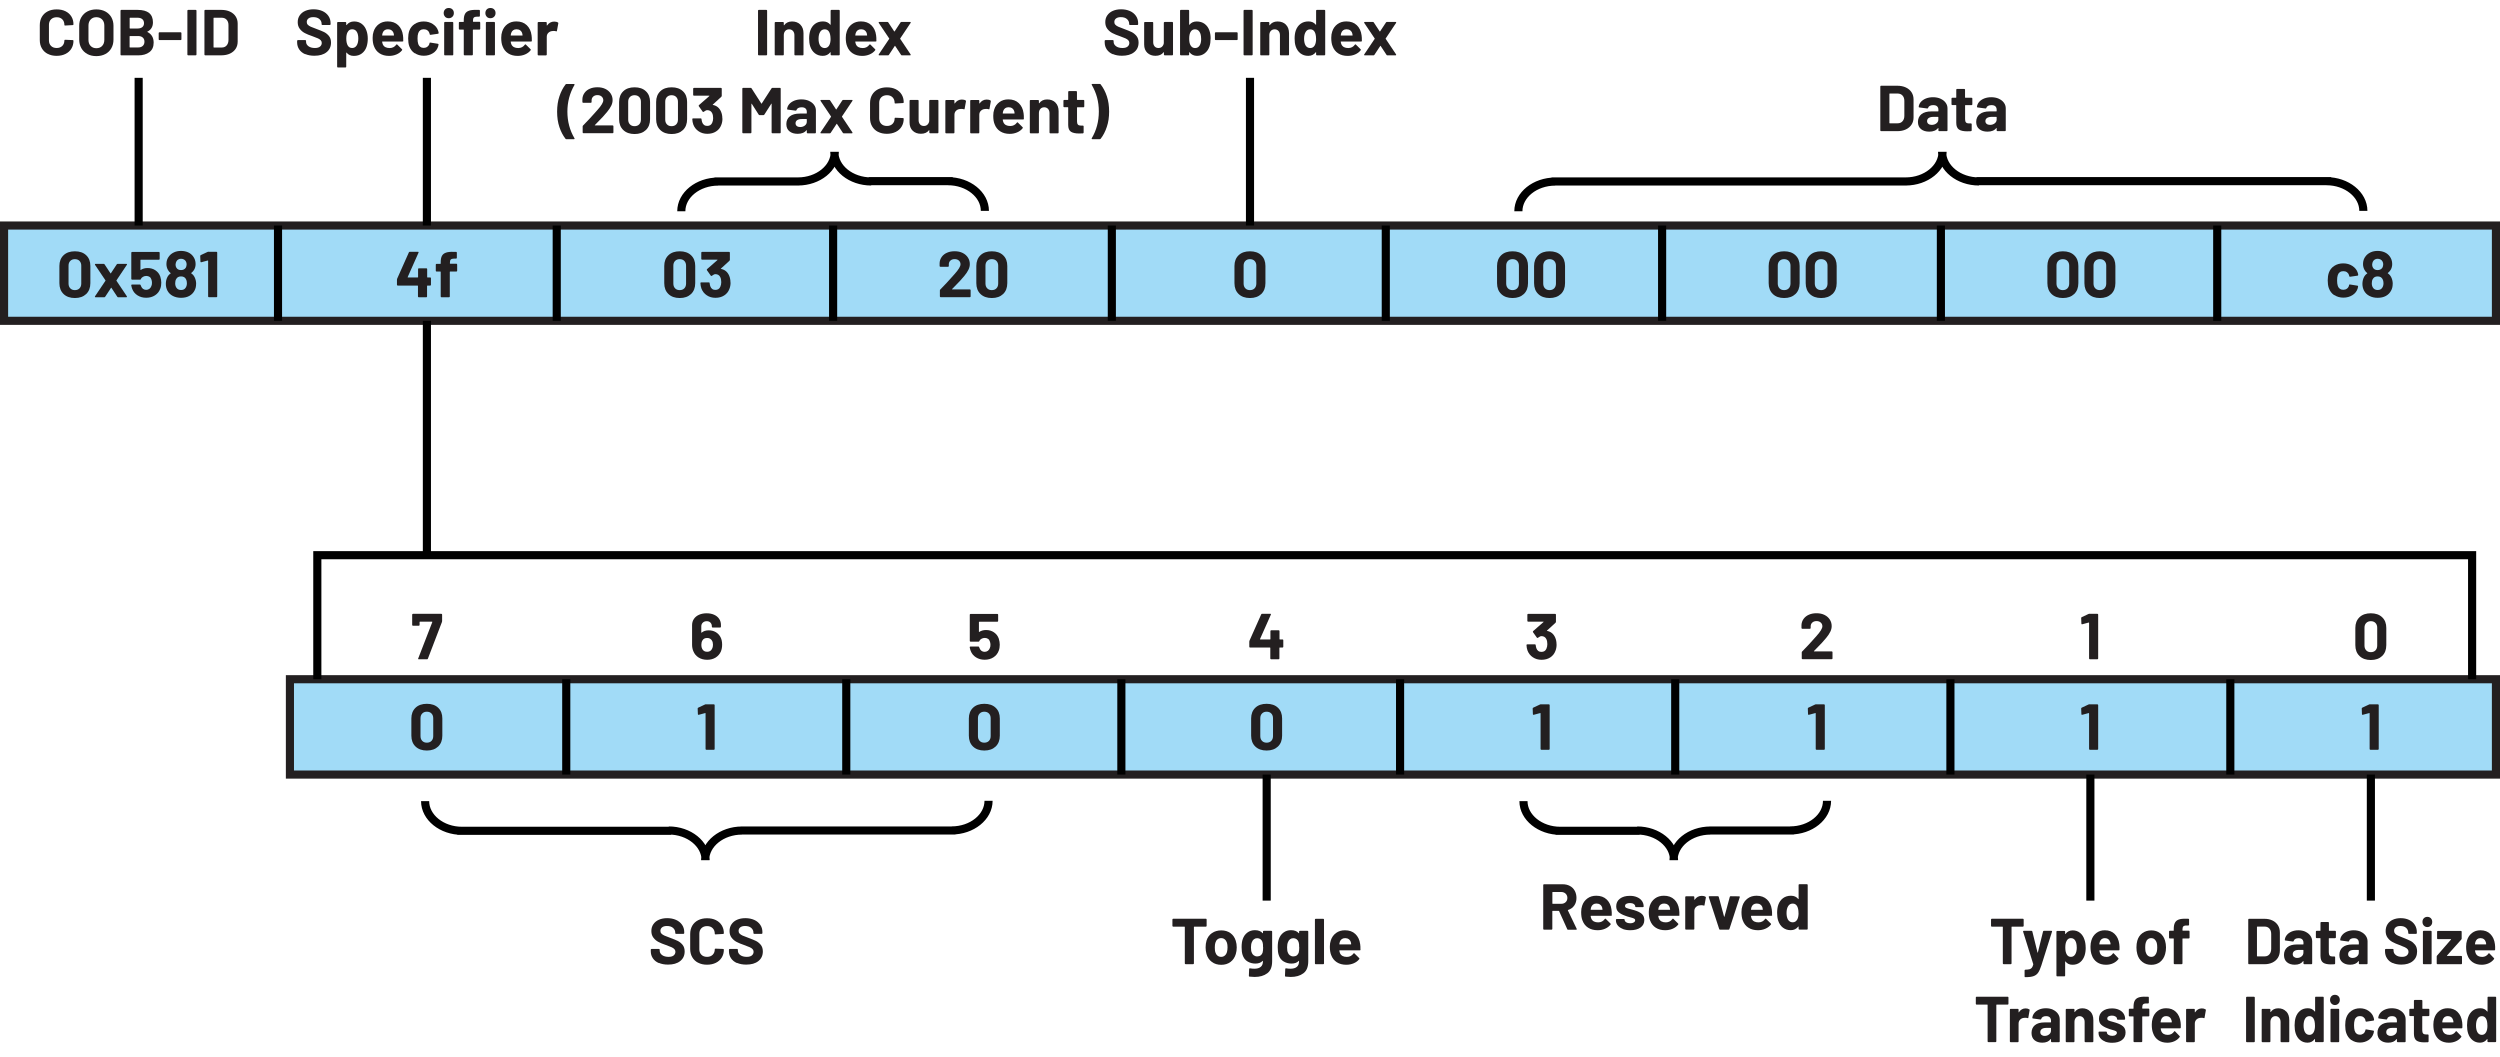 <?xml version="1.0" encoding="UTF-8"?><svg id="uuid-4a24d170-4364-4065-890b-8112f3715a73" xmlns="http://www.w3.org/2000/svg" width="6.41in" height="2.71in" viewBox="0 0 461.76 195.17"><g id="uuid-8fc6eff3-e988-4de2-8a4b-c68104549fbb"><rect x=".75" y="41.63" width="460.26" height="17.6" fill="#a1dbf7" stroke="#231f20" stroke-miterlimit="10" stroke-width="1.5"/><polygon points="461.01 143.04 53.55 143.04 53.55 125.43 58.83 125.43 461.01 125.43 461.01 143.04" fill="#a1dbf7" stroke="#231f20" stroke-miterlimit="10" stroke-width="1.5"/><line x1="51.35" y1="41.63" x2="51.35" y2="59.23" fill="none" stroke="#000" stroke-width="1.5"/><line x1="104.59" y1="125.43" x2="104.59" y2="143.04" fill="none" stroke="#000" stroke-width="1.5"/><line x1="78.85" y1="59.23" x2="78.85" y2="102.52" fill="none" stroke="#000" stroke-width="1.5"/><line x1="78.85" y1="14.35" x2="78.85" y2="41.63" fill="none" stroke="#000" stroke-width="1.5"/><line x1="25.61" y1="14.35" x2="25.61" y2="41.63" fill="none" stroke="#000" stroke-width="1.5"/><line x1="233.96" y1="143.04" x2="233.96" y2="166.32" fill="none" stroke="#000" stroke-width="1.5"/><line x1="386.1" y1="143.04" x2="386.1" y2="166.32" fill="none" stroke="#000" stroke-width="1.5"/><line x1="437.91" y1="143.04" x2="437.91" y2="166.32" fill="none" stroke="#000" stroke-width="1.5"/><line x1="230.88" y1="14.35" x2="230.88" y2="41.63" fill="none" stroke="#000" stroke-width="1.5"/><line x1="156.31" y1="125.43" x2="156.31" y2="143.04" fill="none" stroke="#000" stroke-width="1.5"/><line x1="207.12" y1="125.43" x2="207.12" y2="143.04" fill="none" stroke="#000" stroke-width="1.5"/><line x1="258.6" y1="125.43" x2="258.6" y2="143.04" fill="none" stroke="#000" stroke-width="1.5"/><line x1="309.42" y1="125.43" x2="309.42" y2="143.04" fill="none" stroke="#000" stroke-width="1.5"/><line x1="360.25" y1="125.43" x2="360.25" y2="143.04" fill="none" stroke="#000" stroke-width="1.5"/><line x1="411.95" y1="125.43" x2="411.95" y2="143.04" fill="none" stroke="#000" stroke-width="1.5"/><line x1="102.83" y1="41.63" x2="102.83" y2="59.23" fill="none" stroke="#000" stroke-width="1.5"/><line x1="153.88" y1="41.63" x2="153.88" y2="59.23" fill="none" stroke="#000" stroke-width="1.5"/><line x1="205.36" y1="41.63" x2="205.36" y2="59.23" fill="none" stroke="#000" stroke-width="1.5"/><line x1="255.96" y1="41.63" x2="255.96" y2="59.23" fill="none" stroke="#000" stroke-width="1.5"/><line x1="307" y1="41.63" x2="307" y2="59.23" fill="none" stroke="#000" stroke-width="1.5"/><line x1="358.49" y1="41.63" x2="358.49" y2="59.23" fill="none" stroke="#000" stroke-width="1.5"/><line x1="409.53" y1="41.63" x2="409.53" y2="59.23" fill="none" stroke="#000" stroke-width="1.5"/><polyline points="58.61 125.43 58.61 102.52 456.61 102.52 456.61 125.43" fill="none" stroke="#000" stroke-width="1.5"/></g><path d="M56.38,9.99c-.48-.2-.85-.5-1.11-.88-.26-.38-.39-.82-.39-1.33v-.26s.01-.07.04-.1c.03-.03.06-.04.1-.04h1.37s.07.01.1.04c.03.03.04.06.04.1v.18c0,.32.15.59.44.81.3.22.7.33,1.2.33.42,0,.74-.09.95-.27.21-.18.31-.4.31-.67,0-.19-.06-.35-.19-.49s-.3-.25-.52-.35c-.22-.1-.57-.24-1.05-.41-.54-.18-.99-.37-1.36-.56-.37-.19-.68-.45-.94-.79s-.38-.74-.38-1.23.12-.9.37-1.26.59-.64,1.03-.83.95-.29,1.52-.29c.61,0,1.15.11,1.63.32s.85.52,1.12.91c.27.39.4.84.4,1.35v.18s-.01.07-.04.1c-.03.03-.06.04-.1.04h-1.38s-.07-.01-.1-.04c-.03-.03-.04-.06-.04-.1v-.1c0-.34-.14-.62-.41-.86-.28-.24-.65-.35-1.13-.35-.38,0-.67.08-.88.24s-.32.38-.32.66c0,.2.06.37.19.5.12.14.31.26.55.37.24.11.62.25,1.13.44.57.21,1.01.39,1.34.55.32.16.62.4.88.71.26.32.39.73.39,1.23,0,.75-.28,1.35-.83,1.78-.55.44-1.3.65-2.24.65-.64,0-1.2-.1-1.68-.31Z" fill="#231f20" stroke-width="0"/><path d="M67.93,7.13c0,.55-.08,1.05-.23,1.5-.18.51-.47.92-.87,1.22-.4.3-.89.45-1.47.45s-1.02-.2-1.34-.6c-.02-.02-.03-.03-.05-.02-.02,0-.02.02-.02.05v2.57s-.01.07-.04.1c-.03.03-.06.04-.1.04h-1.4s-.07-.01-.1-.04c-.03-.03-.04-.06-.04-.1V4.18s.01-.07.04-.1.06-.04.1-.04h1.4s.07.01.1.04c.03.03.04.06.04.1v.4s0,.04.02.04c.02,0,.03,0,.05-.02.34-.44.8-.66,1.39-.66.55,0,1.03.15,1.43.46.4.31.69.74.87,1.29.14.41.22.89.22,1.44ZM66.18,7.1c0-.5-.08-.9-.25-1.2-.18-.34-.48-.52-.89-.52-.37,0-.64.17-.83.52-.17.29-.25.69-.25,1.21s.09.95.26,1.25c.18.32.46.48.82.48s.64-.16.84-.47c.2-.31.3-.74.3-1.27Z" fill="#231f20" stroke-width="0"/><path d="M74.5,7.5c0,.1-.06.14-.16.14h-3.71s-.06.02-.05.06c.02.16.07.32.13.48.21.45.63.67,1.27.67.51,0,.92-.22,1.21-.62.03-.05.07-.07.11-.07.02,0,.05.02.08.05l.86.85s.06.08.06.11c0,.02-.02.05-.05.1-.26.33-.6.58-1.02.76s-.87.27-1.37.27c-.69,0-1.27-.16-1.75-.47-.48-.31-.82-.75-1.03-1.31-.17-.4-.25-.92-.25-1.57,0-.44.06-.83.18-1.16.18-.57.51-1.02.97-1.36.46-.34,1.01-.5,1.64-.5.8,0,1.44.23,1.93.7.48.46.78,1.08.88,1.86.05.3.06.64.05,1.02ZM70.66,6.1c-.03.1-.06.23-.08.38,0,.04.02.06.06.06h2.08s.06-.02.05-.06c-.04-.23-.06-.34-.06-.34-.07-.24-.2-.43-.38-.56-.18-.13-.4-.2-.67-.2-.5,0-.84.24-1,.71Z" fill="#231f20" stroke-width="0"/><path d="M76.59,9.82c-.47-.32-.8-.76-1-1.32-.14-.4-.2-.87-.2-1.42s.07-1,.2-1.39c.19-.54.52-.97,1-1.28.47-.31,1.03-.47,1.67-.47s1.2.16,1.69.48c.48.32.81.72.97,1.21.06.19.1.34.1.43v.02c0,.07-.04.12-.12.13l-1.38.2h-.02c-.07,0-.12-.04-.14-.12l-.04-.19c-.06-.21-.18-.38-.37-.52-.19-.14-.42-.2-.68-.2s-.47.06-.65.19c-.18.13-.3.3-.37.53-.09.24-.13.57-.13.98s.04.74.12.98c.07.24.2.43.38.56.18.14.4.2.65.2s.47-.07.65-.2.32-.31.39-.55c0-.02.01-.04.01-.07,0,0,.01-.02.01-.04,0-.1.06-.14.17-.12l1.38.22c.08.02.12.06.12.13,0,.06-.02.18-.07.36-.17.54-.49.96-.98,1.26-.48.3-1.04.46-1.67.46s-1.19-.16-1.66-.48Z" fill="#231f20" stroke-width="0"/><path d="M82.22,3.07c-.18-.18-.27-.41-.27-.68s.09-.51.26-.68c.18-.18.4-.26.68-.26s.51.09.68.26c.18.18.26.4.26.68s-.09.5-.27.68c-.18.18-.41.27-.68.27s-.5-.09-.68-.27ZM82.08,10.16s-.04-.06-.04-.1v-5.89s.01-.07.04-.1c.03-.03.06-.04.1-.04h1.4s.07.01.1.04c.03.03.04.06.04.1v5.89s-.01.07-.04.1c-.03.03-.06.04-.1.04h-1.4s-.07-.01-.1-.04Z" fill="#231f20" stroke-width="0"/><path d="M88.66,4.06s.04.06.04.1v1.14s-.01.07-.04.1c-.03.03-.06.04-.1.04h-1.16s-.06.02-.06.06v4.55s-.01.07-.04.1c-.03.03-.06.04-.1.04h-1.4s-.07-.01-.1-.04c-.03-.03-.04-.06-.04-.1v-4.55s-.02-.06-.06-.06h-.71s-.07-.01-.1-.04c-.03-.03-.04-.06-.04-.1v-1.14s.01-.07.04-.1c.03-.03.06-.04.1-.04h.71s.06-.02.06-.06v-.26c0-.5.08-.88.23-1.16.15-.28.4-.47.74-.59s.81-.17,1.41-.15h.46s.07.01.1.04c.03.03.04.06.04.1v.97s-.01.07-.04.1c-.03.03-.06.04-.1.04h-.4c-.28,0-.47.07-.58.17-.11.11-.16.31-.16.59v.13s.02.06.06.06h1.16s.07.01.1.04ZM89.92,3.07c-.18-.18-.27-.41-.27-.68s.09-.51.26-.68c.18-.18.4-.26.68-.26s.51.09.68.26c.18.18.26.4.26.68s-.09.5-.27.68c-.18.18-.41.27-.68.27s-.5-.09-.68-.27ZM89.78,10.16s-.04-.06-.04-.1v-5.89s.01-.07.04-.1c.03-.03.06-.04.1-.04h1.4s.07.01.1.04c.03.03.04.06.04.1v5.89s-.01.07-.04.1c-.03.03-.06.04-.1.04h-1.4s-.07-.01-.1-.04Z" fill="#231f20" stroke-width="0"/><path d="M98.25,7.5c0,.1-.06.14-.16.14h-3.71s-.06.02-.05.06c.02.16.07.32.13.48.21.45.63.67,1.27.67.51,0,.92-.22,1.21-.62.03-.05.07-.07.11-.07.02,0,.05.02.08.05l.86.85s.06.08.06.11c0,.02-.02.05-.05.1-.26.33-.6.58-1.02.76s-.87.27-1.37.27c-.69,0-1.27-.16-1.75-.47-.48-.31-.82-.75-1.03-1.31-.17-.4-.25-.92-.25-1.57,0-.44.06-.83.18-1.16.18-.57.51-1.02.97-1.36.46-.34,1.01-.5,1.64-.5.8,0,1.44.23,1.93.7.48.46.78,1.08.88,1.86.05.3.06.64.05,1.02ZM94.41,6.1c-.03.1-.06.23-.08.38,0,.04.02.06.06.06h2.08s.06-.02.05-.06c-.04-.23-.06-.34-.06-.34-.07-.24-.2-.43-.38-.56-.18-.13-.4-.2-.67-.2-.5,0-.84.24-1,.71Z" fill="#231f20" stroke-width="0"/><path d="M103.05,4.12c.06.03.09.09.07.18l-.25,1.37c0,.1-.06.12-.17.08-.12-.04-.26-.06-.42-.06-.06,0-.15,0-.26.02-.29.02-.53.13-.73.32-.2.19-.3.44-.3.75v3.28s-.01.07-.04.1-.06.04-.1.04h-1.4s-.07-.01-.1-.04c-.03-.03-.04-.06-.04-.1v-5.88s.01-.07.04-.1c.03-.03.06-.04.1-.04h1.4s.07.01.1.04.04.06.04.1v.46s0,.04.02.05c.02,0,.03,0,.04-.01.33-.48.77-.72,1.32-.72.29,0,.52.06.68.17Z" fill="#231f20" stroke-width="0"/><path d="M8.82,9.93c-.47-.24-.84-.59-1.09-1.03-.26-.44-.38-.95-.38-1.52v-2.77c0-.58.13-1.08.38-1.52.26-.44.62-.78,1.09-1.02.47-.24,1.02-.36,1.64-.36s1.16.11,1.63.34c.47.23.83.55,1.09.97.26.42.39.91.39,1.46,0,.07-.05.12-.14.13l-1.4.08h-.02c-.08,0-.12-.04-.12-.13,0-.42-.13-.76-.39-1.02-.26-.26-.6-.38-1.03-.38s-.78.13-1.04.38c-.26.26-.39.6-.39,1.02v2.89c0,.42.13.75.39,1.01.26.26.61.38,1.04.38s.77-.13,1.03-.38c.26-.26.39-.59.39-1.01,0-.09.05-.13.14-.13l1.4.06s.07.01.1.04c.03.02.04.05.04.08,0,.55-.13,1.04-.39,1.46-.26.42-.62.75-1.09.98-.47.23-1.01.35-1.63.35s-1.17-.12-1.64-.37Z" fill="#231f20" stroke-width="0"/><path d="M16.14,9.95c-.48-.26-.85-.61-1.11-1.07s-.4-.99-.4-1.59v-2.57c0-.59.13-1.12.4-1.57s.63-.81,1.11-1.06,1.03-.38,1.65-.38,1.19.13,1.66.38.85.61,1.11,1.06c.26.46.4.98.4,1.57v2.57c0,.6-.13,1.13-.4,1.6-.26.46-.63.82-1.11,1.07s-1.03.38-1.66.38-1.17-.13-1.65-.38ZM18.86,8.46c.27-.28.41-.65.41-1.12v-2.64c0-.46-.13-.84-.4-1.12s-.63-.43-1.07-.43-.79.14-1.06.43c-.27.28-.4.66-.4,1.12v2.64c0,.46.13.84.4,1.12.27.28.62.42,1.06.42s.8-.14,1.07-.42Z" fill="#231f20" stroke-width="0"/><path d="M27.24,5.89c.76.39,1.14,1.04,1.14,1.96,0,.78-.26,1.36-.79,1.76-.53.4-1.22.59-2.08.59h-3.11s-.07-.01-.1-.04-.04-.06-.04-.1V1.94s.01-.07.04-.1c.03-.03.06-.04.1-.04h3.01c1.9,0,2.84.77,2.84,2.3,0,.8-.34,1.37-1.02,1.72-.05.02-.05.05,0,.07ZM23.95,3.31v1.87s.02.06.06.06h1.4c.38,0,.67-.09.88-.26.21-.18.31-.42.31-.72s-.1-.56-.31-.74c-.21-.18-.5-.27-.88-.27h-1.4s-.06.02-.06.06ZM26.37,8.45c.21-.19.31-.45.31-.77s-.1-.59-.31-.77c-.21-.19-.5-.28-.88-.28h-1.49s-.06.02-.06.06v1.99s.02.06.06.06h1.5c.37,0,.66-.09.86-.28Z" fill="#231f20" stroke-width="0"/><path d="M29.35,7.34s-.04-.06-.04-.1v-1.16s.01-.07.04-.1c.03-.03.06-.04.1-.04h3.92s.07.01.1.04c.03.03.04.06.04.1v1.16s-.01.07-.04.1c-.03.03-.06.04-.1.04h-3.92s-.07-.01-.1-.04Z" fill="#231f20" stroke-width="0"/><path d="M34.65,10.16s-.04-.06-.04-.1V1.94s.01-.07.04-.1c.03-.03.06-.04.1-.04h1.4s.07.01.1.04c.03.03.04.06.04.1v8.11s-.01.07-.04.1c-.03.03-.06.04-.1.04h-1.4s-.07-.01-.1-.04Z" fill="#231f20" stroke-width="0"/><path d="M37.8,10.16s-.04-.06-.04-.1V1.94s.01-.07.04-.1c.03-.03.06-.04.1-.04h3c.6,0,1.13.11,1.58.32.45.21.8.51,1.05.89.25.38.37.83.37,1.33v3.31c0,.5-.12.95-.37,1.33s-.6.68-1.05.89c-.45.21-.98.32-1.58.32h-3s-.07-.01-.1-.04ZM39.51,8.75h1.45c.37,0,.67-.12.89-.37s.35-.58.35-1v-2.76c0-.42-.11-.75-.34-1s-.53-.37-.92-.37h-1.44s-.06.02-.06.06v5.38s.02.06.06.06Z" fill="#231f20" stroke-width="0"/><path d="M11.74,54.28c-.51-.49-.77-1.16-.77-2.01v-3.17c0-.83.26-1.49.77-1.98.51-.49,1.21-.73,2.09-.73s1.58.24,2.09.73c.52.49.77,1.15.77,1.98v3.17c0,.85-.26,1.52-.77,2.01-.52.49-1.21.74-2.09.74s-1.58-.25-2.09-.74ZM14.69,53.23c.21-.22.32-.51.32-.88v-3.3c0-.37-.11-.66-.32-.88-.21-.22-.5-.33-.86-.33s-.63.11-.85.33-.32.51-.32.88v3.3c0,.37.11.66.32.88.21.22.49.33.85.33s.65-.11.86-.33Z" fill="#231f20" stroke-width="0"/><path d="M17.53,54.83s-.01-.08.02-.13l1.93-2.87s.02-.05,0-.07l-1.93-2.87s-.02-.06-.02-.08c0-.06.04-.1.12-.1h1.5c.07,0,.13.03.17.1l1.08,1.64s.06.05.08,0l1.08-1.64c.04-.06.1-.1.17-.1h1.61c.06,0,.09.02.11.05.02.04,0,.08-.02.13l-1.92,2.87s0,.05,0,.07l1.92,2.87s.02.05.02.08c0,.06-.04.1-.11.1h-1.51c-.07,0-.13-.03-.17-.1l-1.08-1.64s-.05-.05-.07,0l-1.08,1.64c-.04.06-.1.1-.17.1h-1.61c-.06,0-.09-.02-.11-.05Z" fill="#231f20" stroke-width="0"/><path d="M29.79,52.2c0,.41-.06.78-.19,1.1-.18.51-.51.92-.97,1.22-.46.3-1.01.45-1.63.45s-1.14-.15-1.6-.44-.79-.69-.98-1.19c-.08-.21-.14-.43-.18-.66v-.02c0-.09.05-.13.14-.13h1.45c.08,0,.13.04.16.13,0,.05.02.09.04.12.02.03.03.06.04.08.08.21.2.37.36.48.16.11.35.17.56.17s.42-.06.59-.18c.17-.12.29-.29.37-.5.08-.16.12-.37.12-.62,0-.23-.04-.44-.11-.62-.06-.21-.17-.37-.34-.48s-.36-.17-.59-.17-.43.05-.62.16c-.19.1-.32.24-.38.41-.02.08-.08.12-.16.12h-1.48s-.07-.01-.1-.04c-.03-.03-.04-.06-.04-.1v-4.84s.01-.07.04-.1c.03-.03.06-.04.1-.04h4.96s.07.01.1.04c.03.03.04.06.04.1v1.16s-.01.07-.04.1c-.03.03-.06.04-.1.04h-3.35s-.06.02-.06.06v1.78c-.01.06.01.07.06.04.36-.23.78-.35,1.25-.35.56,0,1.05.14,1.47.43s.72.67.89,1.17c.12.39.18.77.18,1.14Z" fill="#231f20" stroke-width="0"/><path d="M36.22,52.42c0,.48-.1.89-.3,1.24-.21.41-.53.73-.95.97-.43.24-.94.35-1.53.35-.56,0-1.06-.11-1.51-.34-.45-.23-.78-.56-1.01-.99-.19-.38-.29-.79-.29-1.24s.09-.85.28-1.24c.14-.28.34-.51.6-.68.03-.02.03-.05,0-.08-.19-.14-.36-.34-.49-.58-.18-.32-.28-.68-.28-1.08,0-.57.16-1.05.48-1.44.23-.31.54-.55.93-.73s.82-.26,1.29-.26.92.09,1.3.26.68.42.91.72c.32.42.48.9.48,1.44,0,.42-.1.79-.31,1.12-.14.21-.3.38-.49.53-.03.03-.03.06,0,.08.26.17.47.4.62.71.18.37.28.78.28,1.24ZM34.52,52.27c0-.3-.06-.54-.17-.74-.18-.34-.48-.5-.92-.5-.42,0-.71.16-.89.49-.12.2-.18.46-.18.78s.07.57.2.78c.18.3.48.46.88.46s.67-.14.85-.42c.15-.22.23-.5.23-.84ZM32.42,48.81c0,.23.05.44.16.62.18.29.47.43.85.43s.68-.14.88-.43c.1-.18.16-.39.16-.64,0-.18-.04-.34-.12-.5s-.2-.29-.36-.38-.35-.14-.56-.14c-.19,0-.37.05-.52.14-.16.09-.27.22-.35.39-.08.16-.12.33-.12.5Z" fill="#231f20" stroke-width="0"/><path d="M38.53,46.48h1.45s.07.01.1.04c.03.03.04.06.04.1v8.11s-.01.07-.04.1c-.03.03-.06.04-.1.04h-1.4s-.07-.01-.1-.04c-.03-.03-.04-.06-.04-.1v-6.58s0-.03-.02-.05c-.02-.02-.03-.02-.05-.01l-1.19.32h-.05c-.07.01-.11-.03-.11-.12l-.04-1.03c0-.08.04-.14.11-.17l1.26-.59s.1-.04.18-.04Z" fill="#231f20" stroke-width="0"/><path d="M79.56,51.27s.04.06.04.1v1.21s-.01.07-.04.1c-.03.03-.06.04-.1.04h-.52s-.06.02-.06.06v1.96s-.01.07-.04.1c-.03.03-.06.04-.1.04h-1.4s-.07-.01-.1-.04c-.03-.03-.04-.06-.04-.1v-1.96s-.02-.06-.06-.06h-3.68s-.07-.01-.1-.04c-.03-.03-.04-.06-.04-.1v-.96s.01-.11.04-.18l2.16-4.85c.03-.07.09-.11.17-.11h1.5c.06,0,.09.01.11.04.02.03.02.07,0,.13l-2,4.5s0,.03,0,.05c0,.02.02.02.04.02h1.82s.06-.02.06-.06v-1.49s.01-.07.04-.1c.03-.03.06-.04.1-.04h1.4s.07.01.1.04c.03.03.04.06.04.1v1.49s.02.06.06.06h.52s.07.01.1.04Z" fill="#231f20" stroke-width="0"/><path d="M84.4,48.75s.04.06.04.1v1.14s-.01.07-.04.1c-.03.03-.06.04-.1.04h-1.16s-.06.02-.06.06v4.55s-.01.07-.04.1c-.03.03-.06.04-.1.04h-1.4s-.07-.01-.1-.04c-.03-.03-.04-.06-.04-.1v-4.55s-.02-.06-.06-.06h-.71s-.07-.01-.1-.04c-.03-.03-.04-.06-.04-.1v-1.14s.01-.07.04-.1c.03-.03.06-.04.1-.04h.71s.06-.02.06-.06v-.26c0-.5.08-.88.23-1.16.15-.28.4-.47.74-.59s.81-.17,1.41-.15h.46s.07.01.1.04c.03.03.04.06.04.1v.97s-.01.07-.04.1c-.03.03-.06.04-.1.04h-.4c-.28,0-.47.07-.58.17-.11.11-.16.31-.16.59v.13s.02.06.06.06h1.16s.07.01.1.04Z" fill="#231f20" stroke-width="0"/><path d="M76.75,137.86c-.51-.49-.77-1.16-.77-2.01v-3.17c0-.83.26-1.49.77-1.98.51-.49,1.21-.73,2.09-.73s1.58.24,2.09.73c.52.49.77,1.15.77,1.98v3.17c0,.85-.26,1.52-.77,2.01-.52.49-1.21.74-2.09.74s-1.58-.25-2.09-.74ZM79.7,136.82c.21-.22.32-.51.32-.88v-3.3c0-.37-.11-.66-.32-.88-.21-.22-.5-.33-.86-.33s-.63.11-.85.33-.32.51-.32.88v3.3c0,.37.11.66.32.88.21.22.49.33.85.33s.65-.11.86-.33Z" fill="#231f20" stroke-width="0"/><path d="M130.41,130.07h1.45s.07.01.1.04c.03.03.04.06.04.1v8.11s-.01.07-.04.1c-.03.03-.06.04-.1.04h-1.4s-.07-.01-.1-.04c-.03-.03-.04-.06-.04-.1v-6.58s0-.03-.02-.05c-.02-.02-.03-.02-.05-.01l-1.19.32h-.05c-.07.01-.11-.03-.11-.12l-.04-1.03c0-.08.04-.14.11-.17l1.26-.59s.1-.04.18-.04Z" fill="#231f20" stroke-width="0"/><path d="M121.7,177.86c-.48-.2-.85-.5-1.11-.88-.26-.38-.39-.82-.39-1.33v-.26s.01-.07.04-.1c.03-.03.06-.04.1-.04h1.37s.07.01.1.04c.03.03.04.06.04.1v.18c0,.32.15.59.44.81.3.22.7.33,1.2.33.42,0,.74-.09.95-.27.21-.18.31-.4.31-.67,0-.19-.06-.35-.19-.49s-.3-.25-.52-.35c-.22-.1-.57-.24-1.05-.41-.54-.18-.99-.37-1.36-.56-.37-.19-.68-.45-.94-.79s-.38-.74-.38-1.23.12-.9.37-1.26.59-.64,1.03-.83.95-.29,1.52-.29c.61,0,1.15.11,1.63.32s.85.52,1.12.91c.27.39.4.84.4,1.35v.18s-.01.07-.04.1c-.03.03-.06.04-.1.04h-1.38s-.07-.01-.1-.04c-.03-.03-.04-.06-.04-.1v-.1c0-.34-.14-.62-.41-.86-.28-.24-.65-.35-1.13-.35-.38,0-.67.08-.88.24s-.32.38-.32.66c0,.2.06.37.19.5.12.14.31.26.55.37.24.11.62.25,1.13.44.57.21,1.01.39,1.34.55.32.16.62.4.88.71.26.32.39.73.39,1.23,0,.75-.28,1.35-.83,1.78-.55.44-1.3.65-2.24.65-.64,0-1.2-.1-1.68-.31Z" fill="#231f20" stroke-width="0"/><path d="M128.95,177.8c-.47-.24-.84-.59-1.09-1.03-.26-.44-.38-.95-.38-1.52v-2.77c0-.58.13-1.08.38-1.52.26-.44.62-.78,1.09-1.02.47-.24,1.02-.36,1.64-.36s1.16.11,1.63.34c.47.23.83.55,1.09.97.26.42.39.91.39,1.46,0,.07-.05.12-.14.13l-1.4.08h-.02c-.08,0-.12-.04-.12-.13,0-.42-.13-.76-.39-1.02-.26-.26-.6-.38-1.03-.38s-.78.13-1.04.38c-.26.26-.39.6-.39,1.02v2.89c0,.42.13.75.39,1.01.26.26.61.38,1.04.38s.77-.13,1.03-.38c.26-.26.39-.59.39-1.01,0-.09.05-.13.14-.13l1.4.06s.07.01.1.04c.03.02.04.05.04.08,0,.55-.13,1.04-.39,1.46-.26.42-.62.75-1.09.98-.47.23-1.01.35-1.63.35s-1.17-.12-1.64-.37Z" fill="#231f20" stroke-width="0"/><path d="M136.14,177.86c-.48-.2-.85-.5-1.11-.88-.26-.38-.39-.82-.39-1.33v-.26s.01-.07.04-.1c.03-.03.06-.04.1-.04h1.37s.07.01.1.04c.03.03.04.06.04.1v.18c0,.32.15.59.44.81.3.22.7.33,1.2.33.42,0,.74-.09.95-.27.21-.18.31-.4.31-.67,0-.19-.06-.35-.19-.49s-.3-.25-.52-.35c-.22-.1-.57-.24-1.05-.41-.54-.18-.99-.37-1.36-.56-.37-.19-.68-.45-.94-.79s-.38-.74-.38-1.23.12-.9.37-1.26.59-.64,1.03-.83.95-.29,1.52-.29c.61,0,1.15.11,1.63.32s.85.52,1.12.91c.27.39.4.84.4,1.35v.18s-.01.07-.04.1c-.03.03-.06.04-.1.04h-1.38s-.07-.01-.1-.04c-.03-.03-.04-.06-.04-.1v-.1c0-.34-.14-.62-.41-.86-.28-.24-.65-.35-1.13-.35-.38,0-.67.08-.88.24s-.32.38-.32.66c0,.2.06.37.19.5.12.14.31.26.55.37.24.11.62.25,1.13.44.57.21,1.01.39,1.34.55.32.16.62.4.88.71.26.32.39.73.39,1.23,0,.75-.28,1.35-.83,1.78-.55.44-1.3.65-2.24.65-.64,0-1.2-.1-1.68-.31Z" fill="#231f20" stroke-width="0"/><path d="M222.83,169.71s.04.06.04.1v1.18s-.01.07-.04.1c-.03.03-.06.04-.1.04h-2.15s-.06.02-.06.06v6.73s-.01.07-.04.1c-.03.03-.06.04-.1.04h-1.4s-.07-.01-.1-.04-.04-.06-.04-.1v-6.73s-.02-.06-.06-.06h-2.09s-.07-.01-.1-.04c-.03-.03-.04-.06-.04-.1v-1.18s.01-.07.04-.1c.03-.03.06-.04.1-.04h6.05s.07.01.1.04Z" fill="#231f20" stroke-width="0"/><path d="M223.83,177.64c-.48-.35-.81-.83-.98-1.44-.11-.38-.17-.78-.17-1.22,0-.47.06-.9.17-1.27.18-.59.52-1.06,1-1.39s1.06-.5,1.73-.5,1.22.17,1.68.5.79.79.98,1.39c.13.4.19.82.19,1.26s-.06.84-.17,1.21c-.18.62-.5,1.11-.98,1.47-.48.36-1.05.53-1.72.53s-1.25-.18-1.73-.53ZM226.23,176.47c.18-.16.32-.38.4-.66.06-.26.1-.54.1-.84,0-.34-.03-.62-.1-.85-.09-.27-.22-.48-.41-.64s-.41-.23-.67-.23-.5.08-.68.23c-.18.15-.31.36-.39.64-.06.19-.1.48-.1.85s.03.64.08.84c.08.28.21.5.4.66.19.16.42.24.69.24s.49-.08.67-.24Z" fill="#231f20" stroke-width="0"/><path d="M233.33,171.94s.06-.04.1-.04h1.4s.07.01.1.04c.03.03.04.06.04.1v5.47c0,1.05-.3,1.8-.91,2.24-.6.45-1.38.67-2.33.67-.28,0-.59-.02-.94-.06-.08,0-.12-.06-.12-.16l.05-1.24c0-.1.06-.15.17-.13.29.05.55.07.79.07.51,0,.91-.11,1.18-.34.28-.22.41-.58.41-1.08,0-.02,0-.04-.02-.04-.02,0-.03,0-.05.02-.3.33-.75.49-1.33.49-.52,0-1-.13-1.43-.38-.44-.25-.75-.66-.93-1.22-.12-.37-.18-.84-.18-1.43,0-.62.07-1.13.22-1.52.17-.49.45-.88.85-1.18.4-.3.86-.44,1.39-.44.62,0,1.09.18,1.42.55.02.02.03.02.05.02.02,0,.02-.02.02-.04v-.29s.01-.07.04-.1ZM233.29,174.94c0-.25,0-.44-.02-.58-.02-.14-.04-.26-.08-.38-.07-.22-.19-.39-.36-.52s-.38-.2-.62-.2-.44.07-.61.2-.29.31-.37.52c-.11.24-.17.56-.17.97,0,.45.05.77.14.96.07.22.2.39.38.52.18.13.39.2.64.2s.47-.07.64-.2c.17-.13.28-.3.35-.51.06-.24.1-.57.1-.98Z" fill="#231f20" stroke-width="0"/><path d="M240,171.94s.06-.04.1-.04h1.4s.07.01.1.04c.03.03.04.06.04.1v5.47c0,1.05-.3,1.8-.91,2.24-.6.45-1.38.67-2.33.67-.28,0-.59-.02-.94-.06-.08,0-.12-.06-.12-.16l.05-1.24c0-.1.06-.15.17-.13.29.05.55.07.79.07.51,0,.91-.11,1.18-.34.28-.22.41-.58.41-1.08,0-.02,0-.04-.02-.04-.02,0-.03,0-.05.02-.3.33-.75.49-1.33.49-.52,0-1-.13-1.43-.38-.44-.25-.75-.66-.93-1.22-.12-.37-.18-.84-.18-1.43,0-.62.07-1.13.22-1.52.17-.49.45-.88.85-1.18.4-.3.86-.44,1.39-.44.62,0,1.09.18,1.42.55.02.02.03.02.05.02.02,0,.02-.02.02-.04v-.29s.01-.07.04-.1ZM239.96,174.94c0-.25,0-.44-.02-.58-.02-.14-.04-.26-.08-.38-.07-.22-.19-.39-.36-.52s-.38-.2-.62-.2-.44.07-.61.2-.29.31-.37.52c-.11.24-.17.56-.17.97,0,.45.05.77.14.96.07.22.2.39.38.52.18.13.39.2.64.2s.47-.07.64-.2c.17-.13.28-.3.35-.51.06-.24.1-.57.1-.98Z" fill="#231f20" stroke-width="0"/><path d="M242.91,178.03s-.04-.06-.04-.1v-8.11s.01-.07.04-.1c.03-.03.06-.04.1-.04h1.4s.07.01.1.04c.03.03.04.06.04.1v8.11s-.01.07-.04.1-.06.04-.1.04h-1.4s-.07-.01-.1-.04Z" fill="#231f20" stroke-width="0"/><path d="M251.3,175.37c0,.1-.06.14-.16.14h-3.71s-.06.02-.05.06c.02.16.07.32.13.48.21.45.63.67,1.27.67.51,0,.92-.22,1.21-.62.03-.05.07-.07.11-.07.02,0,.05.02.08.05l.86.85s.06.08.06.11c0,.02-.02.05-.05.1-.26.33-.6.58-1.02.76s-.87.27-1.37.27c-.69,0-1.27-.16-1.75-.47-.48-.31-.82-.75-1.03-1.31-.17-.4-.25-.92-.25-1.57,0-.44.06-.83.18-1.16.18-.57.51-1.02.97-1.36.46-.34,1.01-.5,1.64-.5.8,0,1.44.23,1.93.7.48.46.78,1.08.88,1.86.05.3.06.64.05,1.02ZM247.46,173.97c-.03.1-.06.23-.08.38,0,.04.02.06.06.06h2.08s.06-.02.05-.06c-.04-.23-.06-.34-.06-.34-.07-.24-.2-.43-.38-.56-.18-.13-.4-.2-.67-.2-.5,0-.84.24-1,.71Z" fill="#231f20" stroke-width="0"/><path d="M289.47,171.58l-1.5-3.32s-.04-.05-.07-.05h-1.12s-.06.02-.06.06v3.28s-.01.07-.04.1-.06.04-.1.04h-1.4s-.07-.01-.1-.04c-.03-.03-.04-.06-.04-.1v-8.11s.01-.07.04-.1.06-.04.1-.04h3.43c.51,0,.96.1,1.35.31.39.21.69.5.9.89s.32.83.32,1.33c0,.54-.14,1.01-.41,1.4-.27.39-.65.66-1.14.82-.04.02-.05.04-.04.08l1.63,3.4s.02.06.02.07c0,.06-.04.1-.13.1h-1.48c-.08,0-.14-.04-.17-.11ZM286.73,164.8v2.05s.02.06.06.06h1.57c.34,0,.61-.1.82-.3.21-.2.32-.46.32-.78s-.11-.58-.32-.79c-.21-.2-.49-.31-.82-.31h-1.57s-.06.02-.06.06Z" fill="#231f20" stroke-width="0"/><path d="M297.72,168.99c0,.1-.06.14-.16.14h-3.71s-.06.02-.05.06c.02.16.07.32.13.48.21.45.63.67,1.27.67.51,0,.92-.22,1.21-.62.03-.05.07-.07.11-.07.02,0,.05.02.08.05l.86.85s.06.08.06.11c0,.02-.02.05-.05.1-.26.33-.6.58-1.02.76s-.87.27-1.37.27c-.69,0-1.27-.16-1.75-.47-.48-.31-.82-.75-1.03-1.31-.17-.4-.25-.92-.25-1.57,0-.44.06-.83.18-1.16.18-.57.51-1.02.97-1.36.46-.34,1.01-.5,1.64-.5.8,0,1.44.23,1.93.7.48.46.78,1.08.88,1.86.05.3.06.64.05,1.02ZM293.88,167.58c-.03.1-.06.23-.08.38,0,.04.02.06.06.06h2.08s.06-.02.05-.06c-.04-.23-.06-.34-.06-.34-.07-.24-.2-.43-.38-.56s-.4-.2-.67-.2c-.5,0-.84.24-1,.71Z" fill="#231f20" stroke-width="0"/><path d="M299.73,171.54c-.4-.15-.71-.36-.93-.64-.22-.27-.33-.58-.33-.92v-.12s.01-.07.04-.1.06-.04.1-.04h1.33s.07.01.1.04.04.06.04.1h0c0,.19.1.34.29.46s.44.19.74.19c.27,0,.49-.05.66-.16.17-.11.25-.24.25-.4,0-.14-.07-.25-.22-.32-.14-.07-.38-.15-.71-.23-.38-.1-.67-.19-.89-.28-.51-.18-.92-.39-1.22-.65-.3-.26-.46-.62-.46-1.1,0-.59.23-1.06.69-1.41.46-.35,1.07-.52,1.83-.52.51,0,.96.08,1.34.25.38.16.68.39.89.69.21.3.32.63.32,1.01,0,.04-.01.07-.04.1-.03.03-.06.04-.1.04h-1.28s-.07-.01-.1-.04-.04-.06-.04-.1c0-.18-.09-.32-.27-.44-.18-.12-.42-.18-.71-.18-.26,0-.48.05-.65.14s-.25.23-.25.4.08.28.25.36c.16.08.44.16.82.25.09.02.19.05.3.08.11.03.23.06.36.1.57.17,1.02.38,1.34.65s.49.65.49,1.15c0,.59-.23,1.05-.7,1.39-.47.33-1.1.5-1.89.5-.54,0-1-.08-1.4-.23Z" fill="#231f20" stroke-width="0"/><path d="M310.21,168.99c0,.1-.06.14-.16.14h-3.71s-.06.02-.05.06c.02.16.07.32.13.48.21.45.63.67,1.27.67.51,0,.92-.22,1.21-.62.03-.05.07-.07.11-.07.02,0,.05.02.08.05l.86.85s.06.08.06.11c0,.02-.02.05-.05.1-.26.33-.6.58-1.02.76s-.87.27-1.37.27c-.69,0-1.27-.16-1.75-.47-.48-.31-.82-.75-1.03-1.31-.17-.4-.25-.92-.25-1.57,0-.44.06-.83.18-1.16.18-.57.51-1.02.97-1.36.46-.34,1.01-.5,1.64-.5.8,0,1.44.23,1.93.7.48.46.78,1.08.88,1.86.05.3.06.64.05,1.02ZM306.37,167.58c-.03.1-.06.23-.08.38,0,.04.02.06.06.06h2.08s.06-.02.05-.06c-.04-.23-.06-.34-.06-.34-.07-.24-.2-.43-.38-.56s-.4-.2-.67-.2c-.5,0-.84.24-1,.71Z" fill="#231f20" stroke-width="0"/><path d="M315.01,165.6c.06.03.09.09.07.18l-.25,1.37c0,.1-.06.12-.17.08-.12-.04-.26-.06-.42-.06-.06,0-.15,0-.26.02-.29.02-.53.13-.73.32-.2.19-.3.44-.3.75v3.28s-.01.07-.04.1c-.03.03-.06.04-.1.04h-1.4s-.07-.01-.1-.04-.04-.06-.04-.1v-5.88s.01-.07.04-.1.06-.04.1-.04h1.4s.07.01.1.04c.03.03.04.06.04.1v.46s0,.04.02.05c.02,0,.03,0,.04-.01.33-.48.77-.72,1.32-.72.29,0,.52.06.68.17Z" fill="#231f20" stroke-width="0"/><path d="M317.54,171.57l-1.92-5.89s-.01-.04-.01-.06c0-.07.04-.11.13-.11h1.55c.09,0,.14.04.17.12l.98,3.64s.02.04.04.04c.02,0,.03-.01.04-.04l.98-3.64c.02-.08.08-.12.17-.12l1.55.02s.08.01.11.04c.02.03.03.07.01.13l-1.91,5.87c-.02.08-.08.12-.16.12h-1.57c-.08,0-.13-.04-.16-.12Z" fill="#231f20" stroke-width="0"/><path d="M327.33,168.99c0,.1-.06.14-.16.14h-3.71s-.06.02-.05.06c.02.16.07.32.13.48.21.45.63.67,1.27.67.51,0,.92-.22,1.21-.62.03-.05.07-.07.11-.07.02,0,.05.02.08.05l.86.85s.06.08.06.11c0,.02-.02.05-.05.1-.26.33-.6.58-1.02.76s-.87.27-1.37.27c-.69,0-1.27-.16-1.75-.47-.48-.31-.82-.75-1.03-1.31-.17-.4-.25-.92-.25-1.57,0-.44.06-.83.18-1.16.18-.57.51-1.02.97-1.36.46-.34,1.01-.5,1.64-.5.8,0,1.44.23,1.93.7.48.46.78,1.08.88,1.86.05.3.06.64.05,1.02ZM323.49,167.58c-.03.1-.06.23-.08.38,0,.04.02.06.06.06h2.08s.06-.02.05-.06c-.04-.23-.06-.34-.06-.34-.07-.24-.2-.43-.38-.56s-.4-.2-.67-.2c-.5,0-.84.24-1,.71Z" fill="#231f20" stroke-width="0"/><path d="M332.25,163.33s.06-.04.1-.04h1.4s.07.01.1.04.04.06.04.1v8.11s-.01.07-.04.1c-.03.03-.06.04-.1.04h-1.4s-.07-.01-.1-.04c-.03-.03-.04-.06-.04-.1v-.4s0-.04-.02-.04c-.02,0-.03,0-.05.02-.34.44-.8.66-1.38.66s-1.04-.16-1.45-.47c-.4-.31-.69-.74-.87-1.28-.14-.42-.2-.9-.2-1.45s.07-1.06.22-1.49c.18-.51.47-.92.87-1.22.4-.3.89-.45,1.47-.45s1.02.2,1.34.6c.02.02.03.03.05.02.02,0,.02-.02.02-.05v-2.57s.01-.07.04-.1ZM332.19,168.6c0-.54-.09-.96-.26-1.26-.18-.31-.45-.47-.8-.47-.38,0-.66.16-.85.47-.2.31-.3.74-.3,1.27,0,.48.08.88.25,1.2.2.34.5.52.89.52.36,0,.64-.17.84-.52.16-.3.24-.7.24-1.21Z" fill="#231f20" stroke-width="0"/><path d="M373.74,169.71s.04.06.04.1v1.18s-.01.07-.04.1c-.03.03-.06.04-.1.04h-2.04s-.06.02-.06.06v6.73s-.01.07-.04.1c-.03.03-.06.04-.1.04h-1.33s-.07-.01-.1-.04c-.03-.03-.04-.06-.04-.1v-6.73s-.02-.06-.06-.06h-1.98s-.07-.01-.1-.04c-.03-.03-.04-.06-.04-.1v-1.18s.01-.07.04-.1c.03-.03.06-.04.1-.04h5.75s.07.01.1.04Z" fill="#231f20" stroke-width="0"/><path d="M373.97,180.42s-.02-.06-.02-.1v-1.1s.01-.07.04-.1.06-.04.1-.04c.32,0,.57-.04.76-.08.19-.05.33-.14.44-.28s.2-.34.26-.6c0-.02,0-.04,0-.07l-1.87-5.98s-.01-.04-.01-.06c0-.07.04-.11.13-.11h1.42c.08,0,.14.04.16.12l.96,3.89s.02.04.03.04.03-.01.03-.04l.96-3.89c.02-.08.08-.12.16-.12h1.39s.08.01.1.04c.02.03.02.07,0,.13l-1.97,6.24c-.19.58-.38,1.02-.58,1.31-.2.29-.47.51-.83.64-.36.14-.86.2-1.52.2h-.08s-.04-.01-.06-.04Z" fill="#231f20" stroke-width="0"/><path d="M385.24,175c0,.55-.07,1.05-.22,1.5-.18.51-.45.92-.83,1.22-.38.3-.84.45-1.4.45s-.97-.2-1.28-.6c-.02-.02-.03-.03-.05-.02-.02,0-.02.02-.02.05v2.57s-.01.07-.04.1c-.03.03-.06.04-.1.04h-1.33s-.07-.01-.1-.04c-.03-.03-.04-.06-.04-.1v-8.11s.01-.07.04-.1c.03-.03.06-.04.1-.04h1.33s.07.01.1.04c.03.03.04.06.04.1v.4s0,.04.02.04.03,0,.05-.02c.32-.44.76-.66,1.32-.66.52,0,.98.15,1.36.46.38.31.66.74.83,1.29.14.41.21.89.21,1.44ZM383.58,174.97c0-.5-.08-.9-.24-1.2-.17-.34-.46-.52-.84-.52-.35,0-.61.17-.79.52-.16.29-.24.69-.24,1.21s.08.95.25,1.25c.17.32.43.48.78.48s.61-.16.8-.47c.19-.31.29-.74.29-1.27Z" fill="#231f20" stroke-width="0"/><path d="M391.48,175.37c0,.1-.06.14-.15.14h-3.52s-.06.02-.04.06c.02.16.06.32.12.48.2.45.6.67,1.21.67.49,0,.87-.22,1.15-.62.03-.05.06-.07.1-.07.02,0,.05.02.08.05l.82.85s.06.08.06.11c0,.02-.02.05-.05.1-.25.33-.57.58-.97.76s-.83.27-1.3.27c-.65,0-1.21-.16-1.66-.47-.45-.31-.78-.75-.97-1.31-.16-.4-.24-.92-.24-1.57,0-.44.06-.83.17-1.16.17-.57.48-1.02.92-1.36.44-.34.96-.5,1.56-.5.76,0,1.37.23,1.83.7.46.46.74,1.08.84,1.86.04.3.06.64.04,1.02ZM387.83,173.97c-.03.1-.06.23-.08.38,0,.04.02.06.06.06h1.97s.06-.02.05-.06c-.04-.23-.06-.34-.06-.34-.07-.24-.19-.43-.36-.56-.17-.13-.38-.2-.63-.2-.48,0-.79.24-.95.71Z" fill="#231f20" stroke-width="0"/><path d="M395.7,177.64c-.46-.35-.77-.83-.93-1.44-.11-.38-.16-.78-.16-1.22,0-.47.05-.9.16-1.27.17-.59.49-1.06.95-1.39s1-.5,1.64-.5,1.15.17,1.6.5c.44.33.75.79.93,1.39.12.4.18.82.18,1.26s-.05.84-.16,1.21c-.17.62-.48,1.11-.93,1.47-.45.36-1,.53-1.64.53s-1.19-.18-1.64-.53ZM397.98,176.47c.17-.16.3-.38.38-.66.06-.26.09-.54.09-.84,0-.34-.03-.62-.09-.85-.08-.27-.21-.48-.39-.64s-.39-.23-.64-.23-.47.08-.64.23-.29.36-.37.64c-.06.19-.09.48-.09.85s.03.64.08.84c.08.28.2.5.38.66.18.16.4.24.66.24s.46-.08.64-.24Z" fill="#231f20" stroke-width="0"/><path d="M404.38,171.93s.04.06.04.1v1.14s-.01.07-.04.1c-.03.03-.06.04-.1.04h-1.11s-.06.02-.06.06v4.55s-.01.07-.04.1c-.03.03-.06.04-.1.04h-1.33s-.07-.01-.1-.04c-.03-.03-.04-.06-.04-.1v-4.55s-.02-.06-.06-.06h-.67s-.07-.01-.1-.04c-.03-.03-.04-.06-.04-.1v-1.14s.01-.07.04-.1c.03-.03.06-.04.1-.04h.67s.06-.02.06-.06v-.26c0-.5.07-.88.22-1.16.14-.28.38-.47.7-.59.32-.12.77-.17,1.34-.15h.43s.07.01.1.04c.03.03.04.06.04.1v.97s-.01.07-.04.1c-.03.03-.06.04-.1.04h-.38c-.27,0-.45.07-.55.17-.1.11-.15.31-.15.59v.13s.02.06.06.06h1.11s.07.01.1.04Z" fill="#231f20" stroke-width="0"/><path d="M370.93,184.11s.04.06.04.1v1.18s-.01.07-.04.1c-.03.03-.06.04-.1.04h-2.04s-.06.02-.06.06v6.73s-.01.07-.04.1c-.03.03-.06.04-.1.04h-1.33s-.07-.01-.1-.04c-.03-.03-.04-.06-.04-.1v-6.73s-.02-.06-.06-.06h-1.98s-.07-.01-.1-.04c-.03-.03-.04-.06-.04-.1v-1.18s.01-.07.04-.1c.03-.03.06-.04.1-.04h5.75s.07.01.1.04Z" fill="#231f20" stroke-width="0"/><path d="M374.81,186.39c.06.03.08.09.07.18l-.24,1.37c0,.1-.06.12-.16.08-.11-.04-.25-.06-.4-.06-.06,0-.14,0-.25.02-.27.02-.51.13-.7.32-.19.19-.29.44-.29.75v3.28s-.01.07-.04.1-.06.04-.1.04h-1.33s-.07-.01-.1-.04-.04-.06-.04-.1v-5.88s.01-.07.04-.1.06-.04.1-.04h1.33s.07.01.1.04.04.06.04.1v.46s0,.04.02.05c.02,0,.03,0,.03-.01.31-.48.73-.72,1.25-.72.27,0,.49.06.65.17Z" fill="#231f20" stroke-width="0"/><path d="M379.2,186.48c.39.18.69.43.91.74.22.31.33.66.33,1.04v4.07s-.01.07-.04.1-.06.04-.1.04h-1.33s-.07-.01-.1-.04-.04-.06-.04-.1v-.4s0-.04-.02-.05c-.02,0-.03,0-.05.02-.32.44-.83.66-1.54.66-.59,0-1.07-.15-1.44-.46-.36-.3-.55-.75-.55-1.34s.21-1.09.62-1.43,1-.51,1.76-.51h1.16s.06-.02.06-.06v-.26c0-.26-.08-.47-.23-.62-.15-.15-.38-.22-.68-.22-.24,0-.43.04-.59.13-.16.09-.26.21-.3.37-.02.09-.07.13-.15.12l-1.38-.19c-.09-.02-.13-.05-.12-.11.03-.34.16-.64.38-.91.22-.27.52-.48.89-.64.37-.15.78-.23,1.24-.23.49,0,.93.09,1.32.27ZM378.48,191.03c.23-.18.34-.42.34-.71v-.43s-.02-.06-.06-.06h-.82c-.34,0-.61.07-.8.2-.19.14-.29.33-.29.58,0,.22.07.39.22.51s.34.19.58.19c.33,0,.6-.09.83-.28Z" fill="#231f20" stroke-width="0"/><path d="M386.09,186.79c.37.39.56.92.56,1.6v3.94s-.01.07-.04.1c-.03.03-.06.04-.1.04h-1.33s-.07-.01-.1-.04c-.03-.03-.04-.06-.04-.1v-3.59c0-.32-.08-.58-.26-.78s-.4-.3-.68-.3-.51.1-.68.3-.26.46-.26.78v3.59s-.01.07-.04.1-.06.04-.1.04h-1.33s-.07-.01-.1-.04-.04-.06-.04-.1v-5.88s.01-.07.04-.1.06-.04.1-.04h1.33s.07.01.1.04.04.06.04.1v.42s0,.04.02.05c.02,0,.03,0,.03-.01.31-.46.78-.7,1.39-.7s1.1.2,1.47.59Z" fill="#231f20" stroke-width="0"/><path d="M388.8,192.33c-.38-.15-.67-.36-.88-.64-.21-.27-.31-.58-.31-.92v-.12s.01-.07.04-.1c.03-.03.06-.04.1-.04h1.26s.07.01.1.04c.03.03.04.06.04.1h0c0,.19.09.34.28.46.19.12.42.19.7.19.26,0,.47-.05.63-.16.16-.11.24-.24.24-.4,0-.14-.07-.25-.21-.32-.14-.07-.36-.15-.67-.23-.36-.1-.64-.19-.84-.28-.49-.18-.87-.39-1.16-.65s-.43-.62-.43-1.1c0-.59.22-1.06.66-1.41.44-.35,1.02-.52,1.74-.52.49,0,.91.08,1.28.25.36.16.65.39.85.69.2.3.3.63.3,1.01,0,.04-.01.07-.04.1-.03.03-.06.04-.1.04h-1.22s-.07-.01-.1-.04-.04-.06-.04-.1c0-.18-.08-.32-.26-.44s-.4-.18-.68-.18c-.25,0-.46.05-.62.14-.16.1-.24.23-.24.4s.08.28.23.36c.16.08.42.16.78.25.08.02.18.05.28.08.11.03.22.06.34.1.54.17.96.38,1.28.65s.47.65.47,1.15c0,.59-.22,1.05-.67,1.39-.45.33-1.04.5-1.8.5-.51,0-.95-.08-1.33-.23Z" fill="#231f20" stroke-width="0"/><path d="M396.95,186.33s.04.06.04.1v1.14s-.01.07-.04.1c-.03.03-.06.04-.1.04h-1.11s-.06.02-.06.06v4.55s-.01.07-.04.1c-.03.03-.06.04-.1.04h-1.33s-.07-.01-.1-.04c-.03-.03-.04-.06-.04-.1v-4.55s-.02-.06-.06-.06h-.67s-.07-.01-.1-.04c-.03-.03-.04-.06-.04-.1v-1.14s.01-.07.04-.1c.03-.03.06-.04.1-.04h.67s.06-.02.06-.06v-.26c0-.5.07-.88.22-1.16.14-.28.38-.47.7-.59.32-.12.77-.17,1.34-.15h.43s.07.01.1.04c.03.03.04.06.04.1v.97s-.01.07-.04.1c-.03.03-.06.04-.1.04h-.38c-.27,0-.45.07-.55.17-.1.11-.15.31-.15.59v.13s.02.06.06.06h1.11s.07.01.1.04Z" fill="#231f20" stroke-width="0"/><path d="M402.8,189.77c0,.1-.06.14-.15.14h-3.52s-.06.02-.04.06c.02.16.06.32.12.48.2.45.6.67,1.21.67.49,0,.87-.22,1.15-.62.03-.05.06-.07.1-.07.02,0,.05.02.08.05l.82.85s.06.08.06.11c0,.02-.02.05-.05.1-.25.33-.57.58-.97.76s-.83.27-1.3.27c-.65,0-1.21-.16-1.66-.47-.45-.31-.78-.75-.97-1.31-.16-.4-.24-.92-.24-1.57,0-.44.06-.83.17-1.16.17-.57.48-1.02.92-1.36.44-.34.96-.5,1.56-.5.76,0,1.37.23,1.83.7.46.46.74,1.08.84,1.86.04.3.06.64.04,1.02ZM399.15,188.37c-.03.1-.06.23-.08.38,0,.04.02.06.06.06h1.97s.06-.02.05-.06c-.04-.23-.06-.34-.06-.34-.07-.24-.19-.43-.36-.56-.17-.13-.38-.2-.63-.2-.48,0-.79.24-.95.71Z" fill="#231f20" stroke-width="0"/><path d="M407.36,186.39c.06.03.08.09.07.18l-.24,1.37c0,.1-.06.12-.16.08-.11-.04-.25-.06-.4-.06-.06,0-.14,0-.25.02-.27.02-.51.13-.7.32-.19.19-.29.44-.29.75v3.28s-.01.07-.04.1-.06.04-.1.04h-1.33s-.07-.01-.1-.04-.04-.06-.04-.1v-5.88s.01-.07.04-.1.06-.04.1-.04h1.33s.07.01.1.04.04.06.04.1v.46s0,.04.02.05c.02,0,.03,0,.03-.01.31-.48.73-.72,1.25-.72.27,0,.49.06.65.17Z" fill="#231f20" stroke-width="0"/><path d="M415.3,178.03s-.04-.06-.04-.1v-8.11s.01-.07.04-.1c.03-.03.06-.04.1-.04h2.85c.57,0,1.07.11,1.5.32.43.21.76.51,1,.89.24.38.35.83.35,1.33v3.31c0,.5-.12.95-.35,1.33s-.57.68-1,.89c-.43.21-.93.32-1.5.32h-2.85s-.07-.01-.1-.04ZM416.93,176.62h1.38c.35,0,.63-.12.85-.37.22-.25.33-.58.34-1v-2.76c0-.42-.11-.75-.33-1s-.51-.37-.87-.37h-1.37s-.06.02-.06.06v5.38s.02.06.06.06Z" fill="#231f20" stroke-width="0"/><path d="M425.83,172.08c.39.18.69.43.91.74.22.31.33.66.33,1.04v4.07s-.01.07-.04.1-.06.04-.1.04h-1.33s-.07-.01-.1-.04-.04-.06-.04-.1v-.4s0-.04-.02-.05c-.02,0-.03,0-.05.02-.32.44-.83.66-1.54.66-.59,0-1.07-.15-1.44-.46-.36-.3-.55-.75-.55-1.34s.21-1.09.62-1.43,1-.51,1.76-.51h1.16s.06-.02.06-.06v-.26c0-.26-.08-.47-.23-.62-.15-.15-.38-.22-.68-.22-.24,0-.43.04-.59.13-.16.09-.26.21-.3.37-.02.09-.07.13-.15.12l-1.38-.19c-.09-.02-.13-.05-.12-.11.03-.34.16-.64.38-.91.22-.27.52-.48.89-.64.37-.15.78-.23,1.24-.23.49,0,.93.09,1.32.27ZM425.11,176.63c.23-.18.34-.42.34-.71v-.43s-.02-.06-.06-.06h-.82c-.34,0-.61.07-.8.2-.19.14-.29.33-.29.58,0,.22.07.39.22.51s.34.19.58.19c.33,0,.6-.09.83-.28Z" fill="#231f20" stroke-width="0"/><path d="M431.39,173.22s-.06.04-.1.04h-1.09s-.06.02-.06.06v2.54c0,.26.05.46.15.59s.27.19.5.19h.38s.07.01.1.04c.03.03.04.06.04.1v1.14c0,.09-.04.14-.14.16-.32.02-.55.02-.68.02-.63,0-1.1-.11-1.41-.33s-.47-.63-.48-1.24v-3.22s-.02-.06-.06-.06h-.65s-.07-.01-.1-.04c-.03-.03-.04-.06-.04-.1v-1.07s.01-.07.04-.1.06-.04.1-.04h.65s.06-.02.06-.06v-1.43s.01-.07.04-.1.06-.04.1-.04h1.28s.07.01.1.04c.03.03.04.06.04.1v1.43s.02.06.06.06h1.09s.07.01.1.04.04.06.04.1v1.07s-.01.07-.04.1Z" fill="#231f20" stroke-width="0"/><path d="M436.06,172.08c.39.18.69.43.91.74.22.31.33.66.33,1.04v4.07s-.01.07-.04.1-.06.04-.1.04h-1.33s-.07-.01-.1-.04-.04-.06-.04-.1v-.4s0-.04-.02-.05c-.02,0-.03,0-.05.02-.32.44-.83.66-1.54.66-.59,0-1.07-.15-1.44-.46-.36-.3-.55-.75-.55-1.34s.21-1.09.62-1.43,1-.51,1.76-.51h1.16s.06-.02.06-.06v-.26c0-.26-.08-.47-.23-.62-.15-.15-.38-.22-.68-.22-.24,0-.43.04-.59.13-.16.09-.26.21-.3.37-.02.09-.07.13-.15.12l-1.38-.19c-.09-.02-.13-.05-.12-.11.03-.34.16-.64.38-.91.22-.27.52-.48.89-.64.37-.15.78-.23,1.24-.23.49,0,.93.09,1.32.27ZM435.34,176.63c.23-.18.34-.42.34-.71v-.43s-.02-.06-.06-.06h-.82c-.34,0-.61.07-.8.2-.19.14-.29.33-.29.58,0,.22.07.39.22.51s.34.19.58.19c.33,0,.6-.09.83-.28Z" fill="#231f20" stroke-width="0"/><path d="M441.94,177.86c-.46-.2-.81-.5-1.05-.88-.25-.38-.37-.82-.37-1.33v-.26s.01-.07.04-.1c.03-.03.06-.04.1-.04h1.3s.07.01.1.04c.03.03.04.06.04.1v.18c0,.32.14.59.42.81.28.22.66.33,1.14.33.4,0,.7-.09.9-.27.2-.18.3-.4.3-.67,0-.19-.06-.35-.18-.49-.12-.13-.29-.25-.5-.35-.21-.1-.54-.24-1-.41-.51-.18-.94-.37-1.29-.56-.35-.19-.65-.45-.89-.79s-.36-.74-.36-1.23.12-.9.35-1.26.56-.64.98-.83.9-.29,1.45-.29c.58,0,1.09.11,1.54.32s.81.52,1.06.91c.25.39.38.84.38,1.35v.18s-.01.07-.04.1-.06.04-.1.04h-1.31s-.07-.01-.1-.04-.04-.06-.04-.1v-.1c0-.34-.13-.62-.39-.86-.26-.24-.62-.35-1.08-.35-.36,0-.64.08-.84.24s-.3.38-.3.66c0,.2.06.37.18.5.12.14.29.26.52.37.23.11.59.25,1.08.44.54.21.96.39,1.27.55.31.16.58.4.83.71.25.32.37.73.37,1.23,0,.75-.26,1.35-.79,1.78-.52.44-1.24.65-2.13.65-.61,0-1.14-.1-1.6-.31Z" fill="#231f20" stroke-width="0"/><path d="M447.7,170.94c-.17-.18-.26-.41-.26-.68s.08-.51.25-.68.38-.26.65-.26.48.09.65.26c.17.18.25.4.25.68s-.08.5-.26.68c-.17.18-.39.27-.64.27s-.47-.09-.64-.27ZM447.56,178.03s-.04-.06-.04-.1v-5.89s.01-.07.04-.1c.03-.03.06-.04.1-.04h1.33s.07.01.1.04c.03.03.04.06.04.1v5.89s-.01.07-.04.1c-.03.03-.06.04-.1.04h-1.33s-.07-.01-.1-.04Z" fill="#231f20" stroke-width="0"/><path d="M450.11,178.03s-.04-.06-.04-.1v-1.28c0-.06.02-.12.07-.18l2.57-2.96s.03-.07-.02-.07h-2.41s-.07-.01-.1-.04c-.03-.03-.04-.06-.04-.1v-1.24s.01-.07.04-.1.06-.04.1-.04h4.26s.07.01.1.04c.03.03.04.06.04.1v1.27c0,.06-.02.12-.07.18l-2.64,2.96s-.02.07.02.07h2.61s.07.01.1.04c.03.03.04.06.04.1v1.25s-.01.07-.04.1c-.03.03-.06.04-.1.04h-4.39s-.07-.01-.1-.04Z" fill="#231f20" stroke-width="0"/><path d="M460.86,175.37c0,.1-.06.14-.15.14h-3.52s-.06.02-.04.06c.02.16.06.32.12.48.2.45.6.67,1.21.67.49,0,.87-.22,1.15-.62.03-.05.06-.07.1-.07.02,0,.05.02.08.05l.82.85s.06.08.06.11c0,.02-.02.05-.05.1-.25.33-.57.58-.97.76s-.83.27-1.3.27c-.65,0-1.21-.16-1.66-.47-.45-.31-.78-.75-.97-1.31-.16-.4-.24-.92-.24-1.57,0-.44.06-.83.17-1.16.17-.57.48-1.02.92-1.36.44-.34.96-.5,1.56-.5.76,0,1.37.23,1.83.7.46.46.74,1.08.84,1.86.04.3.06.64.04,1.02ZM457.21,173.97c-.03.1-.06.23-.08.38,0,.04.02.06.06.06h1.97s.06-.02.05-.06c-.04-.23-.06-.34-.06-.34-.07-.24-.19-.43-.36-.56-.17-.13-.38-.2-.63-.2-.48,0-.79.24-.95.71Z" fill="#231f20" stroke-width="0"/><path d="M414.9,192.43s-.04-.06-.04-.1v-8.11s.01-.07.04-.1c.03-.03.06-.04.1-.04h1.33s.07.01.1.04c.03.03.04.06.04.1v8.11s-.01.07-.04.1-.06.04-.1.04h-1.33s-.07-.01-.1-.04Z" fill="#231f20" stroke-width="0"/><path d="M422.28,186.79c.37.39.56.92.56,1.6v3.94s-.01.07-.04.1c-.03.03-.06.04-.1.04h-1.33s-.07-.01-.1-.04c-.03-.03-.04-.06-.04-.1v-3.59c0-.32-.08-.58-.26-.78s-.4-.3-.68-.3-.51.1-.68.3-.26.46-.26.78v3.59s-.01.07-.04.1-.06.04-.1.04h-1.33s-.07-.01-.1-.04-.04-.06-.04-.1v-5.88s.01-.07.04-.1.06-.04.1-.04h1.33s.07.01.1.04.04.06.04.1v.42s0,.04.02.05c.02,0,.03,0,.03-.01.31-.46.78-.7,1.39-.7s1.1.2,1.47.59Z" fill="#231f20" stroke-width="0"/><path d="M427.63,184.11s.06-.04.1-.04h1.33s.07.01.1.04c.03.03.04.06.04.1v8.11s-.01.07-.04.1-.06.04-.1.04h-1.33s-.07-.01-.1-.04c-.03-.03-.04-.06-.04-.1v-.4s0-.04-.02-.04c-.02,0-.03,0-.05.02-.32.44-.76.66-1.31.66s-.99-.16-1.37-.47c-.38-.31-.66-.74-.83-1.28-.13-.42-.19-.9-.19-1.45s.07-1.06.21-1.49c.17-.51.45-.92.83-1.22.38-.3.84-.45,1.4-.45s.97.2,1.28.6c.01.02.03.03.05.02.01,0,.02-.02.02-.05v-2.57s.01-.07.04-.1ZM427.58,189.39c0-.54-.08-.96-.25-1.26-.17-.31-.43-.47-.76-.47-.36,0-.63.16-.81.47-.19.31-.28.74-.28,1.27,0,.48.08.88.24,1.2.19.34.47.52.84.52.34,0,.61-.17.8-.52.15-.3.23-.7.23-1.21Z" fill="#231f20" stroke-width="0"/><path d="M430.63,185.34c-.17-.18-.26-.41-.26-.68s.08-.51.25-.68.38-.26.65-.26.48.09.65.26c.17.18.25.4.25.68s-.08.5-.26.68c-.17.18-.39.27-.64.27s-.47-.09-.64-.27ZM430.49,192.43s-.04-.06-.04-.1v-5.89s.01-.07.04-.1c.03-.03.06-.04.1-.04h1.33s.07.01.1.04c.03.03.04.06.04.1v5.89s-.01.07-.04.1c-.03.03-.06.04-.1.04h-1.33s-.07-.01-.1-.04Z" fill="#231f20" stroke-width="0"/><path d="M434.31,192.09c-.44-.32-.76-.76-.95-1.32-.13-.4-.19-.87-.19-1.42s.06-1,.19-1.39c.18-.54.5-.97.95-1.28.45-.31.98-.47,1.58-.47s1.14.16,1.6.48c.46.32.77.72.92,1.21.06.19.09.34.09.43v.02c0,.07-.04.12-.11.13l-1.31.2h-.02c-.07,0-.11-.04-.14-.12l-.03-.19c-.05-.21-.17-.38-.35-.52-.18-.14-.4-.2-.65-.2s-.45.06-.62.19-.29.3-.35.53c-.08.24-.12.57-.12.98s.04.74.11.98c.07.24.19.43.36.56.17.14.38.2.62.2s.44-.07.62-.2.3-.31.37-.55c0-.02.01-.04.01-.07,0,0,.01-.02.01-.04,0-.1.06-.14.16-.12l1.31.22c.08.02.11.06.11.13,0,.06-.02.18-.07.36-.16.54-.47.96-.93,1.26-.46.3-.99.46-1.59.46s-1.13-.16-1.58-.48Z" fill="#231f20" stroke-width="0"/><path d="M443.09,186.48c.39.18.69.43.91.74.22.31.33.66.33,1.04v4.07s-.01.07-.04.1-.06.04-.1.04h-1.33s-.07-.01-.1-.04-.04-.06-.04-.1v-.4s0-.04-.02-.05c-.02,0-.03,0-.05.02-.32.44-.83.66-1.54.66-.59,0-1.07-.15-1.44-.46-.36-.3-.55-.75-.55-1.34s.21-1.09.62-1.43,1-.51,1.76-.51h1.16s.06-.02.06-.06v-.26c0-.26-.08-.47-.23-.62-.15-.15-.38-.22-.68-.22-.24,0-.43.04-.59.13-.16.09-.26.21-.3.37-.02.09-.07.13-.15.12l-1.38-.19c-.09-.02-.13-.05-.12-.11.03-.34.16-.64.38-.91.22-.27.52-.48.89-.64.37-.15.78-.23,1.24-.23.49,0,.93.09,1.32.27ZM442.38,191.03c.23-.18.34-.42.34-.71v-.43s-.02-.06-.06-.06h-.82c-.34,0-.61.07-.8.2-.19.14-.29.33-.29.58,0,.22.07.39.22.51s.34.19.58.19c.33,0,.6-.09.83-.28Z" fill="#231f20" stroke-width="0"/><path d="M448.65,187.62s-.06.04-.1.04h-1.09s-.06.02-.06.06v2.54c0,.26.05.46.15.59s.27.19.5.19h.38s.07.01.1.04c.03.03.04.06.04.1v1.14c0,.09-.04.14-.14.16-.32.02-.55.02-.68.02-.63,0-1.1-.11-1.41-.33s-.47-.63-.48-1.24v-3.22s-.02-.06-.06-.06h-.65s-.07-.01-.1-.04c-.03-.03-.04-.06-.04-.1v-1.07s.01-.07.04-.1.06-.04.1-.04h.65s.06-.02.06-.06v-1.43s.01-.07.04-.1.06-.04.1-.04h1.28s.07.01.1.04c.03.03.04.06.04.1v1.43s.02.06.06.06h1.09s.07.01.1.04.04.06.04.1v1.07s-.01.07-.04.1Z" fill="#231f20" stroke-width="0"/><path d="M454.81,189.77c0,.1-.06.14-.15.14h-3.52s-.06.02-.04.06c.02.16.06.32.12.48.2.45.6.67,1.21.67.49,0,.87-.22,1.15-.62.03-.05.06-.07.1-.07.02,0,.05.02.08.05l.82.85s.06.08.06.11c0,.02-.02.05-.05.1-.25.33-.57.58-.97.76s-.83.27-1.3.27c-.65,0-1.21-.16-1.66-.47-.45-.31-.78-.75-.97-1.31-.16-.4-.24-.92-.24-1.57,0-.44.06-.83.17-1.16.17-.57.48-1.02.92-1.36.44-.34.96-.5,1.56-.5.76,0,1.37.23,1.83.7.46.46.74,1.08.84,1.86.04.3.06.64.04,1.02ZM451.17,188.37c-.03.1-.06.23-.08.38,0,.04.02.06.06.06h1.97s.06-.02.05-.06c-.04-.23-.06-.34-.06-.34-.07-.24-.19-.43-.36-.56-.17-.13-.38-.2-.63-.2-.48,0-.79.24-.95.71Z" fill="#231f20" stroke-width="0"/><path d="M459.48,184.11s.06-.04.1-.04h1.33s.07.01.1.04c.03.03.04.06.04.1v8.11s-.01.07-.04.1-.06.04-.1.04h-1.33s-.07-.01-.1-.04c-.03-.03-.04-.06-.04-.1v-.4s0-.04-.02-.04c-.02,0-.03,0-.05.02-.32.44-.76.66-1.31.66s-.99-.16-1.37-.47c-.38-.31-.66-.74-.83-1.28-.13-.42-.19-.9-.19-1.45s.07-1.06.21-1.49c.17-.51.45-.92.83-1.22.38-.3.84-.45,1.4-.45s.97.2,1.28.6c.01.02.03.03.05.02.01,0,.02-.02.02-.05v-2.57s.01-.07.04-.1ZM459.43,189.39c0-.54-.08-.96-.25-1.26-.17-.31-.43-.47-.76-.47-.36,0-.63.16-.81.47-.19.31-.28.74-.28,1.27,0,.48.08.88.24,1.2.19.34.47.52.84.52.34,0,.61-.17.8-.52.15-.3.23-.7.23-1.21Z" fill="#231f20" stroke-width="0"/><path d="M179.72,137.86c-.51-.49-.77-1.16-.77-2.01v-3.17c0-.83.26-1.49.77-1.98.51-.49,1.21-.73,2.09-.73s1.58.24,2.09.73c.52.49.77,1.15.77,1.98v3.17c0,.85-.26,1.52-.77,2.01-.52.49-1.21.74-2.09.74s-1.58-.25-2.09-.74ZM182.66,136.82c.21-.22.32-.51.32-.88v-3.3c0-.37-.11-.66-.32-.88-.21-.22-.5-.33-.86-.33s-.63.11-.85.33-.32.51-.32.88v3.3c0,.37.11.66.32.88.21.22.49.33.85.33s.65-.11.86-.33Z" fill="#231f20" stroke-width="0"/><path d="M231.86,137.86c-.51-.49-.77-1.16-.77-2.01v-3.17c0-.83.26-1.49.77-1.98.51-.49,1.21-.73,2.09-.73s1.58.24,2.09.73c.52.49.77,1.15.77,1.98v3.17c0,.85-.26,1.52-.77,2.01-.52.49-1.21.74-2.09.74s-1.58-.25-2.09-.74ZM234.81,136.82c.21-.22.32-.51.32-.88v-3.3c0-.37-.11-.66-.32-.88-.21-.22-.5-.33-.86-.33s-.63.11-.85.33-.32.51-.32.88v3.3c0,.37.11.66.32.88.21.22.49.33.85.33s.65-.11.86-.33Z" fill="#231f20" stroke-width="0"/><path d="M284.64,130.07h1.45s.07.01.1.04c.03.03.04.06.04.1v8.11s-.01.07-.04.1c-.03.03-.06.04-.1.04h-1.4s-.07-.01-.1-.04-.04-.06-.04-.1v-6.58s0-.03-.02-.05c-.02-.02-.03-.02-.05-.01l-1.19.32h-.05c-.07.01-.11-.03-.11-.12l-.04-1.03c0-.08.04-.14.11-.17l1.26-.59s.1-.04.18-.04Z" fill="#231f20" stroke-width="0"/><path d="M335.46,130.07h1.45s.07.01.1.04c.03.03.04.06.04.1v8.11s-.01.07-.04.1c-.03.03-.06.04-.1.04h-1.4s-.07-.01-.1-.04-.04-.06-.04-.1v-6.58s0-.03-.02-.05c-.02-.02-.03-.02-.05-.01l-1.19.32h-.05c-.07.01-.11-.03-.11-.12l-.04-1.03c0-.08.04-.14.11-.17l1.26-.59s.1-.04.18-.04Z" fill="#231f20" stroke-width="0"/><path d="M385.95,130.07h1.45s.07.01.1.04c.03.03.04.06.04.1v8.11s-.01.07-.04.1c-.03.03-.06.04-.1.04h-1.4s-.07-.01-.1-.04-.04-.06-.04-.1v-6.58s0-.03-.02-.05c-.02-.02-.03-.02-.05-.01l-1.19.32h-.05c-.07.01-.11-.03-.11-.12l-.04-1.03c0-.08.04-.14.11-.17l1.26-.59s.1-.04.18-.04Z" fill="#231f20" stroke-width="0"/><path d="M437.77,130.07h1.45s.07.01.1.04c.03.03.04.06.04.1v8.11s-.01.07-.04.1c-.03.03-.06.04-.1.04h-1.4s-.07-.01-.1-.04-.04-.06-.04-.1v-6.58s0-.03-.02-.05c-.02-.02-.03-.02-.05-.01l-1.19.32h-.05c-.07.01-.11-.03-.11-.12l-.04-1.03c0-.08.04-.14.11-.17l1.26-.59s.1-.04.18-.04Z" fill="#231f20" stroke-width="0"/><path d="M77.25,121.58l2.6-6.71s0-.07-.05-.07h-2.24s-.06.02-.06.06v.55s-.01.07-.04.1c-.03.03-.06.04-.1.04h-1.09s-.07-.01-.1-.04c-.03-.03-.04-.06-.04-.1v-1.92s.03-.07.05-.1c.03-.03.06-.04.1-.04h5.24s.07.01.1.04c.03.03.04.06.04.1v1.21s-.01.11-.04.18l-2.59,6.76c-.02.07-.08.11-.17.11h-1.5c-.12,0-.16-.06-.12-.17Z" fill="#231f20" stroke-width="0"/><path d="M133.38,119.06c0,.46-.08.88-.23,1.25-.21.47-.53.84-.97,1.12-.44.27-.96.41-1.56.41s-1.15-.14-1.6-.43-.77-.68-.97-1.18c-.14-.35-.22-.74-.22-1.18v-3.61c0-.43.11-.81.34-1.15s.55-.59.95-.77c.41-.18.88-.27,1.4-.27s.98.09,1.38.27c.4.18.71.43.93.76.22.32.33.7.33,1.12v.34s-.01.07-.04.1c-.03.03-.06.04-.1.04h-1.4s-.07-.01-.1-.04c-.03-.03-.04-.06-.04-.1v-.11c0-.26-.09-.48-.26-.66-.18-.18-.4-.26-.68-.26-.3,0-.54.09-.73.27-.19.18-.28.41-.28.69v1.13s0,.04.02.04c.02,0,.03,0,.05-.02.33-.28.76-.42,1.31-.42.48,0,.91.11,1.29.33.38.22.68.54.89.95.19.36.29.82.29,1.38ZM131.69,119.08c0-.32-.06-.58-.19-.79-.2-.32-.49-.48-.88-.48-.43,0-.73.16-.9.49-.12.21-.18.48-.18.8,0,.29.05.53.16.73.18.35.48.53.91.53s.72-.18.9-.53c.12-.21.18-.46.18-.76Z" fill="#231f20" stroke-width="0"/><path d="M184.66,119.06c0,.41-.06.78-.19,1.1-.18.51-.51.92-.97,1.22-.46.3-1.01.45-1.63.45s-1.14-.15-1.6-.44-.79-.69-.98-1.19c-.08-.21-.14-.43-.18-.66v-.02c0-.09.05-.13.14-.13h1.45c.08,0,.13.04.16.13,0,.05.02.09.04.12.02.03.03.06.04.08.08.21.2.37.36.48.16.11.35.17.56.17s.42-.06.59-.18c.17-.12.29-.29.37-.5.08-.16.12-.37.12-.62,0-.23-.04-.44-.11-.62-.06-.21-.17-.37-.34-.48s-.36-.17-.59-.17-.43.05-.62.16c-.19.1-.32.24-.38.41-.02.08-.08.12-.16.12h-1.48s-.07-.01-.1-.04c-.03-.03-.04-.06-.04-.1v-4.84s.01-.07.04-.1c.03-.03.06-.04.1-.04h4.96s.07.01.1.04c.03.03.04.06.04.1v1.16s-.01.07-.04.1c-.03.03-.06.04-.1.04h-3.35s-.06.02-.06.06v1.78c-.01.06.01.07.06.04.36-.23.78-.35,1.25-.35.56,0,1.05.14,1.47.43s.72.67.89,1.17c.12.39.18.77.18,1.14Z" fill="#231f20" stroke-width="0"/><path d="M236.99,118.13s.04.06.04.1v1.21s-.01.07-.04.1c-.03.03-.06.04-.1.04h-.52s-.06.02-.06.06v1.96s-.01.07-.04.1c-.03.03-.06.04-.1.04h-1.4s-.07-.01-.1-.04c-.03-.03-.04-.06-.04-.1v-1.96s-.02-.06-.06-.06h-3.68s-.07-.01-.1-.04c-.03-.03-.04-.06-.04-.1v-.96s.01-.11.04-.18l2.16-4.85c.03-.07.09-.11.17-.11h1.5c.06,0,.09.01.11.04.02.03.02.07,0,.13l-2,4.5s0,.03,0,.05c0,.02.02.02.04.02h1.82s.06-.02.06-.06v-1.49s.01-.07.04-.1c.03-.03.06-.04.1-.04h1.4s.07.01.1.04c.03.03.04.06.04.1v1.49s.02.06.06.06h.52s.07.01.1.04Z" fill="#231f20" stroke-width="0"/><path d="M287.51,119.01c0,.43-.07.83-.22,1.2-.19.51-.51.91-.96,1.2-.45.29-.99.43-1.6.43s-1.14-.15-1.6-.46c-.46-.3-.79-.72-.99-1.24-.11-.31-.18-.65-.19-1.01,0-.1.05-.14.14-.14h1.42c.1,0,.14.05.14.14.03.26.08.46.13.59.07.21.19.37.35.49.16.12.36.17.58.17.45,0,.76-.2.92-.59.11-.24.17-.52.17-.84,0-.38-.06-.68-.18-.92-.18-.38-.49-.56-.92-.56-.09,0-.18.03-.28.08-.1.05-.21.13-.35.22-.03.02-.06.04-.1.04-.05,0-.08-.02-.11-.07l-.71-1s-.02-.05-.02-.08c0-.05.02-.09.05-.12l1.91-1.67s.02-.03.02-.05-.02-.02-.04-.02h-2.82s-.07-.01-.1-.04c-.03-.03-.04-.06-.04-.1v-1.16s.01-.07.04-.1c.03-.03.06-.04.1-.04h5s.07.01.1.04c.03.03.04.06.04.1v1.32c0,.06-.03.12-.08.18l-1.57,1.44s-.02.03-.02.05c0,.02.02.02.05.02.7.14,1.19.55,1.49,1.24.16.37.24.79.24,1.27Z" fill="#231f20" stroke-width="0"/><path d="M335.03,120.27s.02.02.05.02h3.25s.07.01.1.04.04.06.04.1v1.16s-.01.07-.04.1c-.03.03-.06.04-.1.04h-5.4s-.07-.01-.1-.04-.04-.06-.04-.1v-1.1c0-.07.02-.13.07-.18.39-.38.79-.8,1.2-1.25.41-.45.66-.73.77-.85.22-.26.45-.52.68-.76.73-.81,1.09-1.41,1.09-1.8,0-.28-.1-.51-.3-.69-.2-.18-.46-.27-.78-.27s-.58.09-.78.27c-.2.18-.3.42-.3.71v.3s-.01.07-.04.1-.06.04-.1.04h-1.42s-.07-.01-.1-.04c-.03-.03-.04-.06-.04-.1v-.56c.02-.43.16-.81.41-1.15.25-.33.58-.59.99-.76.41-.18.87-.26,1.39-.26.57,0,1.06.11,1.48.32s.74.5.97.86c.23.36.34.76.34,1.2,0,.34-.08.68-.25,1.03s-.42.73-.76,1.14c-.25.31-.52.62-.8.92-.29.3-.72.74-1.28,1.32l-.18.18s-.02.03-.01.05Z" fill="#231f20" stroke-width="0"/><path d="M385.95,113.35h1.45s.07.01.1.04c.03.03.04.06.04.1v8.11s-.01.07-.04.1c-.03.03-.06.04-.1.04h-1.4s-.07-.01-.1-.04-.04-.06-.04-.1v-6.58s0-.03-.02-.05c-.02-.02-.03-.02-.05-.01l-1.19.32h-.05c-.07.01-.11-.03-.11-.12l-.04-1.03c0-.08.04-.14.11-.17l1.26-.59s.1-.04.18-.04Z" fill="#231f20" stroke-width="0"/><path d="M435.81,121.14c-.51-.49-.77-1.16-.77-2.01v-3.17c0-.83.26-1.49.77-1.98.51-.49,1.21-.73,2.09-.73s1.58.24,2.09.73c.52.49.77,1.15.77,1.98v3.17c0,.85-.26,1.52-.77,2.01-.52.49-1.21.74-2.09.74s-1.58-.25-2.09-.74ZM438.76,120.1c.21-.22.32-.51.32-.88v-3.3c0-.37-.11-.66-.32-.88s-.5-.33-.86-.33-.63.11-.85.33-.32.51-.32.88v3.3c0,.37.11.66.32.88.21.22.49.33.85.33s.65-.11.86-.33Z" fill="#231f20" stroke-width="0"/><path d="M123.46,54.28c-.51-.49-.77-1.16-.77-2.01v-3.17c0-.83.26-1.49.77-1.98.51-.49,1.21-.73,2.09-.73s1.58.24,2.09.73c.52.49.77,1.15.77,1.98v3.17c0,.85-.26,1.52-.77,2.01-.52.49-1.21.74-2.09.74s-1.58-.25-2.09-.74ZM126.4,53.23c.21-.22.32-.51.32-.88v-3.3c0-.37-.11-.66-.32-.88-.21-.22-.5-.33-.86-.33s-.63.11-.85.33-.32.51-.32.88v3.3c0,.37.11.66.32.88.21.22.49.33.85.33s.65-.11.86-.33Z" fill="#231f20" stroke-width="0"/><path d="M134.94,52.15c0,.43-.07.83-.22,1.2-.19.51-.51.91-.97,1.2-.45.29-.99.43-1.6.43s-1.14-.15-1.6-.46c-.46-.3-.79-.72-.99-1.24-.11-.31-.18-.65-.19-1.01,0-.1.05-.14.14-.14h1.42c.1,0,.14.05.14.14.03.26.08.46.13.59.07.21.19.37.35.49.16.12.36.17.58.17.45,0,.76-.2.92-.59.11-.24.17-.52.17-.84,0-.38-.06-.68-.18-.92-.18-.38-.49-.56-.92-.56-.09,0-.18.03-.28.08-.1.05-.21.13-.35.22-.03.02-.06.04-.1.04-.05,0-.08-.02-.11-.07l-.71-1s-.02-.05-.02-.08c0-.05.02-.09.05-.12l1.91-1.67s.02-.03.02-.05-.02-.02-.04-.02h-2.82s-.07-.01-.1-.04c-.03-.03-.04-.06-.04-.1v-1.16s.01-.07.04-.1c.03-.03.06-.04.1-.04h5s.07.01.1.04c.03.03.04.06.04.1v1.32c0,.06-.03.12-.08.18l-1.57,1.44s-.02.03-.02.05c0,.02.02.02.05.02.7.14,1.19.55,1.49,1.24.16.37.24.79.24,1.27Z" fill="#231f20" stroke-width="0"/><path d="M175.84,53.41s.02.02.05.02h3.25s.07.01.1.04c.03.03.04.06.04.1v1.16s-.01.07-.04.1c-.03.03-.06.04-.1.04h-5.4s-.07-.01-.1-.04c-.03-.03-.04-.06-.04-.1v-1.1c0-.07.02-.13.07-.18.39-.38.79-.8,1.2-1.25s.66-.73.77-.85c.22-.26.45-.52.68-.76.73-.81,1.09-1.41,1.09-1.8,0-.28-.1-.51-.3-.69-.2-.18-.46-.27-.78-.27s-.58.09-.78.27c-.2.18-.3.42-.3.71v.3s-.01.07-.04.1c-.03.03-.06.04-.1.04h-1.42s-.07-.01-.1-.04c-.03-.03-.04-.06-.04-.1v-.56c.02-.43.16-.81.41-1.15s.58-.59.99-.76c.41-.18.87-.26,1.39-.26.57,0,1.06.11,1.48.32.42.21.74.5.97.86.23.36.34.76.34,1.2,0,.34-.08.68-.25,1.03s-.42.73-.76,1.14c-.25.31-.52.62-.8.92-.29.3-.72.74-1.28,1.32l-.18.18s-.02.03-.01.05Z" fill="#231f20" stroke-width="0"/><path d="M181.1,54.28c-.51-.49-.77-1.16-.77-2.01v-3.17c0-.83.26-1.49.77-1.98.51-.49,1.21-.73,2.09-.73s1.58.24,2.09.73c.52.49.77,1.15.77,1.98v3.17c0,.85-.26,1.52-.77,2.01-.52.49-1.21.74-2.09.74s-1.58-.25-2.09-.74ZM184.05,53.23c.21-.22.32-.51.32-.88v-3.3c0-.37-.11-.66-.32-.88-.21-.22-.5-.33-.86-.33s-.63.11-.85.33-.32.51-.32.88v3.3c0,.37.11.66.32.88.21.22.49.33.85.33s.65-.11.86-.33Z" fill="#231f20" stroke-width="0"/><path d="M228.78,54.28c-.51-.49-.77-1.16-.77-2.01v-3.17c0-.83.26-1.49.77-1.98.51-.49,1.21-.73,2.09-.73s1.58.24,2.09.73c.52.49.77,1.15.77,1.98v3.17c0,.85-.26,1.52-.77,2.01-.52.49-1.21.74-2.09.74s-1.58-.25-2.09-.74ZM231.73,53.23c.21-.22.32-.51.32-.88v-3.3c0-.37-.11-.66-.32-.88-.21-.22-.5-.33-.86-.33s-.63.11-.85.33-.32.51-.32.88v3.3c0,.37.11.66.32.88.21.22.49.33.85.33s.65-.11.86-.33Z" fill="#231f20" stroke-width="0"/><path d="M277.28,54.28c-.51-.49-.77-1.16-.77-2.01v-3.17c0-.83.26-1.49.77-1.98.51-.49,1.21-.73,2.09-.73s1.58.24,2.09.73c.52.49.77,1.15.77,1.98v3.17c0,.85-.26,1.52-.77,2.01-.52.49-1.21.74-2.09.74s-1.58-.25-2.09-.74ZM280.23,53.23c.21-.22.32-.51.32-.88v-3.3c0-.37-.11-.66-.32-.88-.21-.22-.5-.33-.86-.33s-.63.11-.85.33-.32.51-.32.88v3.3c0,.37.11.66.32.88.21.22.49.33.85.33s.65-.11.86-.33Z" fill="#231f20" stroke-width="0"/><path d="M284.12,54.28c-.51-.49-.77-1.16-.77-2.01v-3.17c0-.83.26-1.49.77-1.98.51-.49,1.21-.73,2.09-.73s1.58.24,2.09.73c.52.49.77,1.15.77,1.98v3.17c0,.85-.26,1.52-.77,2.01-.52.49-1.21.74-2.09.74s-1.58-.25-2.09-.74ZM287.07,53.23c.21-.22.32-.51.32-.88v-3.3c0-.37-.11-.66-.32-.88-.21-.22-.5-.33-.86-.33s-.63.11-.85.33c-.21.22-.32.51-.32.88v3.3c0,.37.11.66.32.88.21.22.49.33.85.33s.64-.11.86-.33Z" fill="#231f20" stroke-width="0"/><path d="M327.45,54.28c-.51-.49-.77-1.16-.77-2.01v-3.17c0-.83.26-1.49.77-1.98.51-.49,1.21-.73,2.09-.73s1.58.24,2.09.73c.52.49.77,1.15.77,1.98v3.17c0,.85-.26,1.52-.77,2.01-.52.49-1.21.74-2.09.74s-1.58-.25-2.09-.74ZM330.39,53.23c.21-.22.32-.51.32-.88v-3.3c0-.37-.11-.66-.32-.88s-.5-.33-.86-.33-.63.11-.85.33-.32.51-.32.88v3.3c0,.37.11.66.32.88.21.22.49.33.85.33s.65-.11.86-.33Z" fill="#231f20" stroke-width="0"/><path d="M334.29,54.28c-.51-.49-.77-1.16-.77-2.01v-3.17c0-.83.26-1.49.77-1.98.51-.49,1.21-.73,2.09-.73s1.58.24,2.09.73c.52.49.77,1.15.77,1.98v3.17c0,.85-.26,1.52-.77,2.01-.52.49-1.21.74-2.09.74s-1.58-.25-2.09-.74ZM337.23,53.23c.21-.22.32-.51.32-.88v-3.3c0-.37-.11-.66-.32-.88s-.5-.33-.86-.33-.63.11-.85.33-.32.51-.32.88v3.3c0,.37.11.66.32.88.21.22.49.33.85.33s.65-.11.86-.33Z" fill="#231f20" stroke-width="0"/><path d="M378.93,54.28c-.51-.49-.77-1.16-.77-2.01v-3.17c0-.83.26-1.49.77-1.98.51-.49,1.21-.73,2.09-.73s1.58.24,2.09.73c.52.49.77,1.15.77,1.98v3.17c0,.85-.26,1.52-.77,2.01-.52.49-1.21.74-2.09.74s-1.58-.25-2.09-.74ZM381.87,53.23c.21-.22.32-.51.32-.88v-3.3c0-.37-.11-.66-.32-.88s-.5-.33-.86-.33-.63.11-.85.33-.32.51-.32.88v3.3c0,.37.11.66.32.88.21.22.49.33.85.33s.65-.11.86-.33Z" fill="#231f20" stroke-width="0"/><path d="M385.77,54.28c-.51-.49-.77-1.16-.77-2.01v-3.17c0-.83.26-1.49.77-1.98.51-.49,1.21-.73,2.09-.73s1.58.24,2.09.73c.52.49.77,1.15.77,1.98v3.17c0,.85-.26,1.52-.77,2.01-.52.49-1.21.74-2.09.74s-1.58-.25-2.09-.74ZM388.71,53.23c.21-.22.32-.51.32-.88v-3.3c0-.37-.11-.66-.32-.88s-.5-.33-.86-.33-.63.11-.85.33-.32.51-.32.88v3.3c0,.37.11.66.32.88.21.22.49.33.85.33s.65-.11.86-.33Z" fill="#231f20" stroke-width="0"/><path d="M431.14,54.5c-.47-.32-.8-.76-1-1.32-.14-.4-.2-.87-.2-1.42s.07-1,.2-1.39c.19-.54.52-.97,1-1.28.47-.31,1.03-.47,1.67-.47s1.2.16,1.69.48c.48.32.81.72.97,1.21.06.19.1.34.1.43v.02c0,.07-.04.12-.12.13l-1.38.2h-.02c-.07,0-.12-.04-.14-.12l-.04-.19c-.06-.21-.18-.38-.37-.52-.19-.14-.42-.2-.68-.2s-.47.06-.65.19-.3.3-.37.53c-.09.24-.13.57-.13.98s.04.74.12.98c.07.24.2.43.38.56.18.14.4.2.65.2s.47-.07.65-.2c.19-.13.32-.31.39-.55,0-.02.01-.04.01-.07,0,0,.01-.02.01-.04,0-.1.06-.14.17-.12l1.38.22c.08.02.12.06.12.13,0,.06-.02.18-.07.36-.17.54-.49.96-.98,1.26-.48.3-1.04.46-1.67.46s-1.19-.16-1.66-.48Z" fill="#231f20" stroke-width="0"/><path d="M441.94,52.42c0,.48-.1.89-.3,1.24-.21.41-.53.73-.95.97-.43.24-.94.35-1.53.35-.56,0-1.06-.11-1.51-.34-.45-.23-.78-.56-1.01-.99-.19-.38-.29-.79-.29-1.24s.09-.85.28-1.24c.14-.28.34-.51.6-.68.03-.02.03-.05,0-.08-.19-.14-.36-.34-.49-.58-.18-.32-.28-.68-.28-1.08,0-.57.16-1.05.48-1.44.23-.31.54-.55.93-.73s.82-.26,1.29-.26.92.09,1.3.26.68.42.91.72c.32.42.48.9.48,1.44,0,.42-.1.79-.31,1.12-.14.21-.3.38-.49.53-.03.03-.03.06,0,.08.26.17.47.4.62.71.18.37.28.78.28,1.24ZM440.24,52.27c0-.3-.06-.54-.17-.74-.18-.34-.48-.5-.92-.5-.42,0-.71.16-.89.49-.12.2-.18.46-.18.78s.07.57.2.78c.18.3.48.46.88.46s.67-.14.85-.42c.15-.22.23-.5.23-.84ZM438.14,48.81c0,.23.05.44.16.62.18.29.47.43.85.43s.68-.14.88-.43c.1-.18.16-.39.16-.64,0-.18-.04-.34-.12-.5-.08-.16-.2-.29-.36-.38s-.35-.14-.56-.14c-.19,0-.37.05-.52.14s-.27.22-.35.39c-.08.16-.12.33-.12.5Z" fill="#231f20" stroke-width="0"/><path d="M140.05,10.16s-.04-.06-.04-.1V1.94s.01-.07.04-.1c.03-.03.06-.04.1-.04h1.4s.07.01.1.04c.03.03.04.06.04.1v8.11s-.01.07-.04.1c-.03.03-.06.04-.1.04h-1.4s-.07-.01-.1-.04Z" fill="#231f20" stroke-width="0"/><path d="M147.82,4.52c.39.39.59.92.59,1.6v3.94s-.01.07-.04.1c-.03.03-.06.04-.1.04h-1.4s-.07-.01-.1-.04c-.03-.03-.04-.06-.04-.1v-3.59c0-.32-.09-.58-.27-.78-.18-.2-.42-.3-.71-.3s-.53.1-.71.3-.27.46-.27.78v3.59s-.01.07-.04.1-.06.04-.1.04h-1.4s-.07-.01-.1-.04c-.03-.03-.04-.06-.04-.1v-5.88s.01-.07.04-.1c.03-.03.06-.04.1-.04h1.4s.07.01.1.04.04.06.04.1v.42s0,.04.02.05.03,0,.04-.01c.33-.46.82-.7,1.46-.7s1.16.2,1.55.59Z" fill="#231f20" stroke-width="0"/><path d="M153.46,1.84s.06-.04.1-.04h1.4s.07.01.1.04c.03.03.04.06.04.1v8.11s-.01.07-.04.1c-.03.03-.06.04-.1.04h-1.4s-.07-.01-.1-.04c-.03-.03-.04-.06-.04-.1v-.4s0-.04-.02-.04c-.02,0-.03,0-.05.02-.34.44-.8.66-1.38.66s-1.04-.16-1.45-.47c-.4-.31-.69-.74-.87-1.28-.14-.42-.2-.9-.2-1.45s.07-1.06.22-1.49c.18-.51.47-.92.87-1.22.4-.3.89-.45,1.47-.45s1.02.2,1.34.6c.02.02.03.03.05.02.02,0,.02-.02.02-.05V1.94s.01-.07.04-.1ZM153.4,7.12c0-.54-.09-.96-.26-1.26-.18-.31-.45-.47-.8-.47-.38,0-.66.16-.85.47-.2.31-.3.74-.3,1.27,0,.48.08.88.25,1.2.2.34.5.52.89.52.36,0,.64-.17.84-.52.16-.3.24-.7.24-1.21Z" fill="#231f20" stroke-width="0"/><path d="M161.89,7.5c0,.1-.06.14-.16.14h-3.71s-.06.02-.05.06c.02.16.07.32.13.48.21.45.63.67,1.27.67.51,0,.92-.22,1.21-.62.03-.05.07-.07.11-.07.02,0,.05.02.08.05l.86.85s.06.08.06.11c0,.02-.02.05-.05.1-.26.33-.6.58-1.02.76s-.87.27-1.37.27c-.69,0-1.27-.16-1.75-.47-.48-.31-.82-.75-1.03-1.31-.17-.4-.25-.92-.25-1.57,0-.44.06-.83.18-1.16.18-.57.51-1.02.97-1.36.46-.34,1.01-.5,1.64-.5.8,0,1.44.23,1.93.7.48.46.78,1.08.88,1.86.05.3.06.64.05,1.02ZM158.05,6.1c-.03.1-.06.23-.08.38,0,.04.02.06.06.06h2.08s.06-.02.05-.06c-.04-.23-.06-.34-.06-.34-.07-.24-.2-.43-.38-.56-.18-.13-.4-.2-.67-.2-.5,0-.84.24-1,.71Z" fill="#231f20" stroke-width="0"/><path d="M162.29,10.15s-.01-.08.02-.13l1.93-2.87s.02-.05,0-.07l-1.93-2.87s-.02-.06-.02-.08c0-.06.04-.1.12-.1h1.5c.07,0,.13.03.17.1l1.08,1.64s.06.05.08,0l1.08-1.64c.04-.06.1-.1.17-.1h1.61c.06,0,.09.02.11.05.02.04,0,.08-.02.13l-1.92,2.87s0,.05,0,.07l1.92,2.87s.02.05.02.08c0,.06-.04.1-.11.1h-1.51c-.07,0-.13-.03-.17-.1l-1.08-1.64s-.05-.05-.07,0l-1.08,1.64c-.04.06-.1.1-.17.1h-1.61c-.06,0-.09-.02-.11-.05Z" fill="#231f20" stroke-width="0"/><path d="M104.45,25.61c-.47-.61-.85-1.33-1.13-2.17-.28-.84-.42-1.78-.42-2.83s.14-2,.43-2.85c.28-.85.66-1.58,1.13-2.19.05-.06.11-.08.18-.08h1.36c.06,0,.09.02.11.05.02.03.02.07,0,.12-.87,1.49-1.31,3.14-1.31,4.94s.44,3.45,1.31,4.92c.02.03.02.06.02.07,0,.06-.04.1-.13.1h-1.37c-.07,0-.13-.03-.18-.08Z" fill="#231f20" stroke-width="0"/><path d="M109.86,23.12s.02.02.05.02h3.25s.07.01.1.04c.03.03.04.06.04.1v1.16s-.01.07-.04.1c-.03.03-.06.04-.1.04h-5.4s-.07-.01-.1-.04c-.03-.03-.04-.06-.04-.1v-1.1c0-.07.02-.13.07-.18.39-.38.79-.8,1.2-1.25s.66-.73.77-.85c.22-.26.45-.52.68-.76.73-.81,1.09-1.41,1.09-1.8,0-.28-.1-.51-.3-.69-.2-.18-.46-.27-.78-.27s-.58.09-.78.27c-.2.18-.3.42-.3.71v.3s-.01.07-.04.1c-.03.03-.06.04-.1.04h-1.42s-.07-.01-.1-.04c-.03-.03-.04-.06-.04-.1v-.56c.02-.43.16-.81.41-1.15s.58-.59.99-.76c.41-.18.87-.26,1.39-.26.57,0,1.06.11,1.48.32.42.21.74.5.97.86.23.36.34.76.34,1.2,0,.34-.08.68-.25,1.03s-.42.73-.76,1.14c-.25.31-.52.62-.8.92-.29.3-.72.74-1.28,1.32l-.18.18s-.02.03-.01.05Z" fill="#231f20" stroke-width="0"/><path d="M115.12,23.99c-.51-.49-.77-1.16-.77-2.01v-3.17c0-.83.26-1.49.77-1.98.51-.49,1.21-.73,2.09-.73s1.58.24,2.09.73c.52.49.77,1.15.77,1.98v3.17c0,.85-.26,1.52-.77,2.01-.52.49-1.21.74-2.09.74s-1.58-.25-2.09-.74ZM118.06,22.95c.21-.22.32-.51.32-.88v-3.3c0-.37-.11-.66-.32-.88-.21-.22-.5-.33-.86-.33s-.63.11-.85.33-.32.51-.32.88v3.3c0,.37.11.66.32.88.21.22.49.33.85.33s.65-.11.86-.33Z" fill="#231f20" stroke-width="0"/><path d="M121.96,23.99c-.51-.49-.77-1.16-.77-2.01v-3.17c0-.83.26-1.49.77-1.98.51-.49,1.21-.73,2.09-.73s1.58.24,2.09.73c.52.49.77,1.15.77,1.98v3.17c0,.85-.26,1.52-.77,2.01-.52.49-1.21.74-2.09.74s-1.58-.25-2.09-.74ZM124.9,22.95c.21-.22.32-.51.32-.88v-3.3c0-.37-.11-.66-.32-.88-.21-.22-.5-.33-.86-.33s-.63.11-.85.33-.32.51-.32.88v3.3c0,.37.11.66.32.88.21.22.49.33.85.33s.65-.11.86-.33Z" fill="#231f20" stroke-width="0"/><path d="M133.44,21.86c0,.43-.07.83-.22,1.2-.19.51-.51.91-.97,1.2-.45.29-.99.43-1.6.43s-1.14-.15-1.6-.46c-.46-.3-.79-.72-.99-1.24-.11-.31-.18-.65-.19-1.01,0-.1.05-.14.14-.14h1.42c.1,0,.14.05.14.14.03.26.08.46.13.59.07.21.19.37.35.49.16.12.36.17.58.17.45,0,.76-.2.92-.59.11-.24.17-.52.17-.84,0-.38-.06-.68-.18-.92-.18-.38-.49-.56-.92-.56-.09,0-.18.03-.28.08-.1.05-.21.13-.35.22-.03.02-.06.04-.1.04-.05,0-.08-.02-.11-.07l-.71-1s-.02-.05-.02-.08c0-.05.02-.09.05-.12l1.91-1.67s.02-.03.02-.05-.02-.02-.04-.02h-2.82s-.07-.01-.1-.04c-.03-.03-.04-.06-.04-.1v-1.16s.01-.07.04-.1c.03-.03.06-.04.1-.04h5s.07.01.1.04c.03.03.04.06.04.1v1.32c0,.06-.03.12-.08.18l-1.57,1.44s-.02.03-.02.05c0,.02.02.02.05.02.7.14,1.19.55,1.49,1.24.16.37.24.79.24,1.27Z" fill="#231f20" stroke-width="0"/><path d="M142.66,16.2h1.4s.07.01.1.04c.03.03.04.06.04.1v8.11s-.01.07-.04.1c-.03.03-.06.04-.1.04h-1.4s-.07-.01-.1-.04c-.03-.03-.04-.06-.04-.1v-5.29s0-.05-.02-.05-.03.01-.05.04l-1.27,1.99c-.04.06-.1.1-.17.1h-.71c-.07,0-.13-.03-.17-.1l-1.27-1.99s-.03-.03-.05-.03c-.02,0-.02.02-.02.05v5.28s-.01.07-.04.1c-.03.03-.06.04-.1.04h-1.4s-.07-.01-.1-.04-.04-.06-.04-.1v-8.11s.01-.07.04-.1c.03-.03.06-.04.1-.04h1.4c.07,0,.13.03.17.1l1.8,2.8s.05.05.07,0l1.81-2.8c.04-.06.1-.1.17-.1Z" fill="#231f20" stroke-width="0"/><path d="M149.41,18.61c.41.18.73.43.95.74.23.31.34.66.34,1.04v4.07s-.01.07-.04.1c-.03.03-.06.04-.1.04h-1.4s-.07-.01-.1-.04c-.03-.03-.04-.06-.04-.1v-.4s0-.04-.02-.05c-.02,0-.03,0-.05.02-.34.44-.88.66-1.62.66-.62,0-1.13-.15-1.51-.46-.38-.3-.58-.75-.58-1.34s.22-1.09.65-1.43c.43-.34,1.05-.51,1.85-.51h1.22s.06-.02.06-.06v-.26c0-.26-.08-.47-.24-.62s-.4-.22-.72-.22c-.25,0-.45.04-.62.13s-.27.21-.32.37c-.02.09-.08.13-.16.12l-1.45-.19c-.1-.02-.14-.05-.13-.11.03-.34.17-.64.4-.91.24-.27.55-.48.94-.64.39-.15.82-.23,1.3-.23.52,0,.98.09,1.39.27ZM148.66,23.16c.24-.18.36-.42.36-.71v-.43s-.02-.06-.06-.06h-.86c-.36,0-.64.07-.85.2-.2.14-.31.33-.31.58,0,.22.08.39.23.51s.36.19.61.19c.34,0,.64-.09.88-.28Z" fill="#231f20" stroke-width="0"/><path d="M151.54,24.55s-.01-.08.02-.13l1.93-2.87s.02-.05,0-.07l-1.93-2.87s-.02-.06-.02-.08c0-.06.04-.1.12-.1h1.5c.07,0,.13.03.17.1l1.08,1.64s.06.05.08,0l1.08-1.64c.04-.06.1-.1.17-.1h1.61c.06,0,.09.02.11.05.02.04,0,.08-.02.13l-1.92,2.87s0,.05,0,.07l1.92,2.87s.02.05.02.08c0,.06-.04.1-.11.1h-1.51c-.07,0-.13-.03-.17-.1l-1.08-1.64s-.05-.05-.07,0l-1.08,1.64c-.04.06-.1.1-.17.1h-1.61c-.06,0-.09-.02-.11-.05Z" fill="#231f20" stroke-width="0"/><path d="M162.17,24.33c-.47-.24-.84-.59-1.09-1.03-.26-.44-.38-.95-.38-1.52v-2.77c0-.58.13-1.08.38-1.52.26-.44.62-.78,1.09-1.02.47-.24,1.02-.36,1.64-.36s1.16.11,1.63.34c.47.23.83.55,1.09.97.26.42.39.91.39,1.46,0,.07-.05.12-.14.13l-1.4.08h-.02c-.08,0-.12-.04-.12-.13,0-.42-.13-.76-.39-1.02-.26-.26-.6-.38-1.03-.38s-.78.13-1.04.38c-.26.26-.39.6-.39,1.02v2.89c0,.42.13.75.39,1.01.26.26.61.38,1.04.38s.77-.13,1.03-.38c.26-.26.39-.59.39-1.01,0-.09.05-.13.14-.13l1.4.06s.07.01.1.04c.03.02.04.05.04.08,0,.55-.13,1.04-.39,1.46-.26.42-.62.75-1.09.98-.47.23-1.01.35-1.63.35s-1.17-.12-1.64-.37Z" fill="#231f20" stroke-width="0"/><path d="M171.69,18.47s.06-.04.1-.04h1.4s.07.01.1.04c.03.03.04.06.04.1v5.88s-.01.07-.04.1c-.03.03-.06.04-.1.04h-1.4s-.07-.01-.1-.04c-.03-.03-.04-.06-.04-.1v-.41s0-.04-.02-.04c-.02,0-.03,0-.05.03-.32.43-.82.65-1.49.65-.61,0-1.11-.18-1.5-.55-.39-.37-.59-.88-.59-1.55v-4.01s.01-.07.04-.1c.03-.03.06-.04.1-.04h1.39s.07.01.1.04.04.06.04.1v3.59c0,.32.09.58.26.78.17.2.41.3.71.3.27,0,.5-.08.67-.25s.28-.38.32-.64v-3.78s.01-.07.04-.1Z" fill="#231f20" stroke-width="0"/><path d="M178.35,18.52c.06.03.09.09.07.18l-.25,1.37c0,.1-.06.12-.17.08-.12-.04-.26-.06-.42-.06-.06,0-.15,0-.26.02-.29.02-.53.13-.73.32-.2.19-.3.44-.3.75v3.28s-.01.07-.04.1-.06.04-.1.04h-1.4s-.07-.01-.1-.04c-.03-.03-.04-.06-.04-.1v-5.88s.01-.07.04-.1c.03-.03.06-.04.1-.04h1.4s.07.01.1.04.04.06.04.1v.46s0,.04.02.05c.02,0,.03,0,.04-.01.33-.48.77-.72,1.32-.72.29,0,.52.06.68.17Z" fill="#231f20" stroke-width="0"/><path d="M182.94,18.52c.06.03.09.09.07.18l-.25,1.37c0,.1-.06.12-.17.08-.12-.04-.26-.06-.42-.06-.06,0-.15,0-.26.02-.29.02-.53.13-.73.32-.2.19-.3.44-.3.75v3.28s-.01.07-.04.1-.06.04-.1.04h-1.4s-.07-.01-.1-.04c-.03-.03-.04-.06-.04-.1v-5.88s.01-.07.04-.1c.03-.03.06-.04.1-.04h1.4s.07.01.1.04.04.06.04.1v.46s0,.04.02.05c.02,0,.03,0,.04-.01.33-.48.77-.72,1.32-.72.29,0,.52.06.68.17Z" fill="#231f20" stroke-width="0"/><path d="M189.13,21.9c0,.1-.06.14-.16.14h-3.71s-.06.02-.05.06c.02.16.07.32.13.48.21.45.63.67,1.27.67.51,0,.92-.22,1.21-.62.03-.05.07-.07.11-.07.02,0,.05.02.08.05l.86.85s.06.08.06.11c0,.02-.02.05-.05.1-.26.33-.6.58-1.02.76s-.87.27-1.37.27c-.69,0-1.27-.16-1.75-.47-.48-.31-.82-.75-1.03-1.31-.17-.4-.25-.92-.25-1.57,0-.44.06-.83.18-1.16.18-.57.51-1.02.97-1.36.46-.34,1.01-.5,1.64-.5.8,0,1.44.23,1.93.7.48.46.78,1.08.88,1.86.05.3.06.64.05,1.02ZM185.29,20.5c-.03.1-.06.23-.08.38,0,.04.02.06.06.06h2.08s.06-.02.05-.06c-.04-.23-.06-.34-.06-.34-.07-.24-.2-.43-.38-.56-.18-.13-.4-.2-.67-.2-.5,0-.84.24-1,.71Z" fill="#231f20" stroke-width="0"/><path d="M194.94,18.92c.39.39.59.92.59,1.6v3.94s-.01.07-.04.1c-.03.03-.06.04-.1.04h-1.4s-.07-.01-.1-.04c-.03-.03-.04-.06-.04-.1v-3.59c0-.32-.09-.58-.27-.78-.18-.2-.42-.3-.71-.3s-.53.1-.71.3-.27.46-.27.78v3.59s-.01.07-.04.1-.06.04-.1.04h-1.4s-.07-.01-.1-.04c-.03-.03-.04-.06-.04-.1v-5.88s.01-.07.04-.1c.03-.03.06-.04.1-.04h1.4s.07.01.1.04.04.06.04.1v.42s0,.04.02.05.03,0,.04-.01c.33-.46.82-.7,1.46-.7s1.16.2,1.55.59Z" fill="#231f20" stroke-width="0"/><path d="M200.24,19.75s-.06.04-.1.04h-1.15s-.06.02-.06.06v2.54c0,.26.05.46.16.59.11.13.28.19.52.19h.4s.07.01.1.04c.03.03.04.06.04.1v1.14c0,.09-.05.14-.14.16-.34.02-.58.02-.72.02-.66,0-1.16-.11-1.49-.33-.33-.22-.5-.63-.5-1.24v-3.22s-.02-.06-.06-.06h-.68s-.07-.01-.1-.04c-.03-.03-.04-.06-.04-.1v-1.07s.01-.07.04-.1c.03-.03.06-.04.1-.04h.68s.06-.02.06-.06v-1.43s.01-.07.04-.1c.03-.03.06-.04.1-.04h1.34s.07.01.1.04c.03.03.04.06.04.1v1.43s.02.06.06.06h1.15s.07.01.1.04c.03.03.04.06.04.1v1.07s-.01.07-.04.1Z" fill="#231f20" stroke-width="0"/><path d="M203.31,15.58c.47.61.85,1.33,1.13,2.17.28.84.42,1.78.42,2.83s-.14,2-.43,2.84c-.28.85-.66,1.58-1.13,2.18-.05.06-.11.08-.18.08h-1.36c-.06,0-.09-.02-.11-.05s-.02-.07,0-.12c.87-1.47,1.31-3.12,1.31-4.94s-.44-3.43-1.31-4.92c-.02-.03-.02-.06-.02-.07,0-.06.04-.1.13-.1h1.37c.07,0,.13.03.18.08Z" fill="#231f20" stroke-width="0"/><path d="M205.54,9.99c-.48-.2-.85-.5-1.11-.88-.26-.38-.39-.82-.39-1.33v-.26s.01-.07.04-.1c.03-.03.06-.04.1-.04h1.37s.07.01.1.04c.03.03.04.06.04.1v.18c0,.32.15.59.44.81.3.22.7.33,1.2.33.42,0,.74-.09.95-.27.21-.18.31-.4.31-.67,0-.19-.06-.35-.19-.49s-.3-.25-.52-.35c-.22-.1-.57-.24-1.05-.41-.54-.18-.99-.37-1.36-.56-.37-.19-.68-.45-.94-.79s-.38-.74-.38-1.23.12-.9.37-1.26.59-.64,1.03-.83.95-.29,1.52-.29c.61,0,1.15.11,1.63.32s.85.52,1.12.91c.27.39.4.84.4,1.35v.18s-.01.07-.04.1c-.03.03-.06.04-.1.04h-1.38s-.07-.01-.1-.04c-.03-.03-.04-.06-.04-.1v-.1c0-.34-.14-.62-.41-.86-.28-.24-.65-.35-1.13-.35-.38,0-.67.08-.88.24s-.32.38-.32.66c0,.2.06.37.19.5.12.14.31.26.55.37.24.11.62.25,1.13.44.57.21,1.01.39,1.34.55.32.16.62.4.88.71.26.32.39.73.39,1.23,0,.75-.28,1.35-.83,1.78-.55.44-1.3.65-2.24.65-.64,0-1.2-.1-1.68-.31Z" fill="#231f20" stroke-width="0"/><path d="M215.02,4.07s.06-.04.1-.04h1.4s.07.01.1.04c.03.03.04.06.04.1v5.88s-.01.07-.04.1c-.03.03-.06.04-.1.04h-1.4s-.07-.01-.1-.04c-.03-.03-.04-.06-.04-.1v-.41s0-.04-.02-.04c-.02,0-.03,0-.05.03-.32.43-.82.65-1.49.65-.61,0-1.11-.18-1.5-.55-.39-.37-.59-.88-.59-1.55v-4.01s.01-.07.04-.1c.03-.03.06-.04.1-.04h1.39s.07.01.1.04.04.06.04.1v3.59c0,.32.09.58.26.78.17.2.41.3.71.3.27,0,.5-.08.67-.25s.28-.38.32-.64v-3.78s.01-.07.04-.1Z" fill="#231f20" stroke-width="0"/><path d="M223.6,7.09c0,.55-.07,1.04-.2,1.45-.18.54-.48.97-.88,1.28-.4.31-.88.47-1.43.47-.58,0-1.04-.22-1.38-.66-.02-.02-.03-.02-.05-.02s-.02.02-.02.04v.4s-.01.07-.04.1c-.03.03-.06.04-.1.04h-1.4s-.07-.01-.1-.04-.04-.06-.04-.1V1.94s.01-.07.04-.1c.03-.03.06-.04.1-.04h1.4s.07.01.1.04c.03.03.04.06.04.1v2.57s0,.04.02.05.03,0,.05-.02c.31-.4.76-.6,1.33-.6s1.07.15,1.47.45c.4.3.69.71.87,1.22.15.42.23.91.23,1.49ZM221.85,7.13c0-.55-.1-.98-.29-1.27-.19-.31-.48-.47-.85-.47-.35,0-.62.16-.8.47-.18.3-.26.72-.26,1.26s.08.94.24,1.21c.19.34.47.52.84.52.39,0,.68-.17.88-.52.17-.3.25-.7.25-1.2Z" fill="#231f20" stroke-width="0"/><path d="M224.44,7.34s-.04-.06-.04-.1v-1.16s.01-.07.04-.1c.03-.03.06-.04.1-.04h3.92s.07.01.1.04c.03.03.04.06.04.1v1.16s-.01.07-.04.1c-.03.03-.06.04-.1.04h-3.92s-.07-.01-.1-.04Z" fill="#231f20" stroke-width="0"/><path d="M229.73,10.16s-.04-.06-.04-.1V1.94s.01-.07.04-.1c.03-.03.06-.04.1-.04h1.4s.07.01.1.04c.03.03.04.06.04.1v8.11s-.01.07-.04.1c-.03.03-.06.04-.1.04h-1.4s-.07-.01-.1-.04Z" fill="#231f20" stroke-width="0"/><path d="M237.5,4.52c.39.39.59.92.59,1.6v3.94s-.01.07-.04.1c-.03.03-.06.04-.1.04h-1.4s-.07-.01-.1-.04c-.03-.03-.04-.06-.04-.1v-3.59c0-.32-.09-.58-.27-.78-.18-.2-.42-.3-.71-.3s-.53.1-.71.3-.27.46-.27.78v3.59s-.01.07-.04.1-.06.04-.1.04h-1.4s-.07-.01-.1-.04c-.03-.03-.04-.06-.04-.1v-5.88s.01-.07.04-.1c.03-.03.06-.04.1-.04h1.4s.07.01.1.04.04.06.04.1v.42s0,.04.02.05.03,0,.04-.01c.33-.46.82-.7,1.46-.7s1.16.2,1.55.59Z" fill="#231f20" stroke-width="0"/><path d="M243.13,1.84s.06-.04.1-.04h1.4s.07.01.1.04c.03.03.04.06.04.1v8.11s-.01.07-.04.1c-.03.03-.06.04-.1.04h-1.4s-.07-.01-.1-.04c-.03-.03-.04-.06-.04-.1v-.4s0-.04-.02-.04c-.02,0-.03,0-.05.02-.34.44-.8.66-1.38.66s-1.04-.16-1.45-.47c-.4-.31-.69-.74-.87-1.28-.14-.42-.2-.9-.2-1.45s.07-1.06.22-1.49c.18-.51.47-.92.87-1.22.4-.3.89-.45,1.47-.45s1.02.2,1.34.6c.02.02.03.03.05.02.02,0,.02-.02.02-.05V1.94s.01-.07.04-.1ZM243.08,7.12c0-.54-.09-.96-.26-1.26-.18-.31-.45-.47-.8-.47-.38,0-.66.16-.85.47-.2.31-.3.74-.3,1.27,0,.48.08.88.25,1.2.2.34.5.52.89.52.36,0,.64-.17.84-.52.16-.3.24-.7.24-1.21Z" fill="#231f20" stroke-width="0"/><path d="M251.56,7.5c0,.1-.06.14-.16.14h-3.71s-.06.02-.05.06c.02.16.07.32.13.48.21.45.63.67,1.27.67.51,0,.92-.22,1.21-.62.03-.05.07-.07.11-.07.02,0,.05.02.08.05l.86.85s.06.08.06.11c0,.02-.02.05-.05.1-.26.33-.6.58-1.02.76s-.87.27-1.37.27c-.69,0-1.27-.16-1.75-.47-.48-.31-.82-.75-1.03-1.31-.17-.4-.25-.92-.25-1.57,0-.44.06-.83.18-1.16.18-.57.51-1.02.97-1.36.46-.34,1.01-.5,1.64-.5.8,0,1.44.23,1.93.7.48.46.78,1.08.88,1.86.05.3.06.64.05,1.02ZM247.72,6.1c-.03.1-.06.23-.08.38,0,.04.02.06.06.06h2.08s.06-.02.05-.06c-.04-.23-.06-.34-.06-.34-.07-.24-.2-.43-.38-.56-.18-.13-.4-.2-.67-.2-.5,0-.84.24-1,.71Z" fill="#231f20" stroke-width="0"/><path d="M251.96,10.15s-.01-.08.02-.13l1.93-2.87s.02-.05,0-.07l-1.93-2.87s-.02-.06-.02-.08c0-.06.04-.1.12-.1h1.5c.07,0,.13.03.17.1l1.08,1.64s.06.05.08,0l1.08-1.64c.04-.06.1-.1.17-.1h1.61c.06,0,.09.02.11.05.02.04,0,.08-.02.13l-1.92,2.87s0,.05,0,.07l1.92,2.87s.02.05.02.08c0,.06-.04.1-.11.1h-1.51c-.07,0-.13-.03-.17-.1l-1.08-1.64s-.05-.05-.07,0l-1.08,1.64c-.04.06-.1.1-.17.1h-1.61c-.06,0-.09-.02-.11-.05Z" fill="#231f20" stroke-width="0"/><path d="M347.34,24.16s-.04-.06-.04-.1v-8.11s.01-.07.04-.1.06-.04.1-.04h3c.6,0,1.13.11,1.58.32s.8.51,1.05.89c.25.38.37.83.37,1.33v3.31c0,.5-.12.95-.37,1.33s-.6.68-1.05.89c-.45.21-.98.32-1.58.32h-3s-.07-.01-.1-.04ZM349.05,22.75h1.45c.37,0,.67-.12.89-.37.23-.25.35-.58.35-1v-2.76c0-.42-.11-.75-.34-1-.23-.25-.53-.37-.92-.37h-1.44s-.06.02-.06.06v5.38s.02.06.06.06Z" fill="#231f20" stroke-width="0"/><path d="M358.42,18.21c.41.18.73.43.95.74.23.31.34.66.34,1.04v4.07s-.01.07-.04.1c-.03.03-.06.04-.1.04h-1.4s-.07-.01-.1-.04-.04-.06-.04-.1v-.4s0-.04-.02-.05c-.02,0-.03,0-.05.02-.34.44-.88.66-1.62.66-.62,0-1.13-.15-1.51-.46-.38-.3-.58-.75-.58-1.34s.22-1.09.65-1.43c.43-.34,1.05-.51,1.85-.51h1.22s.06-.02.06-.06v-.26c0-.26-.08-.47-.24-.62s-.4-.22-.72-.22c-.25,0-.45.04-.62.13s-.27.21-.32.37c-.02.09-.08.13-.16.12l-1.45-.19c-.1-.02-.14-.05-.13-.11.03-.34.17-.64.4-.91.24-.27.55-.48.94-.64.39-.15.82-.23,1.3-.23.52,0,.98.09,1.39.27ZM357.66,22.76c.24-.18.36-.42.36-.71v-.43s-.02-.06-.06-.06h-.86c-.36,0-.64.07-.85.2-.2.14-.31.33-.31.58,0,.22.08.39.23.51.15.12.36.19.61.19.34,0,.64-.09.88-.28Z" fill="#231f20" stroke-width="0"/><path d="M364.27,19.35s-.06.04-.1.04h-1.15s-.06.02-.06.06v2.54c0,.26.05.46.16.59.11.13.28.19.52.19h.4s.07.01.1.04c.03.03.04.06.04.1v1.14c0,.09-.05.14-.14.16-.34.02-.58.02-.72.02-.66,0-1.16-.11-1.49-.33s-.5-.63-.5-1.24v-3.22s-.02-.06-.06-.06h-.68s-.07-.01-.1-.04c-.03-.03-.04-.06-.04-.1v-1.07s.01-.07.04-.1.06-.04.1-.04h.68s.06-.02.06-.06v-1.43s.01-.07.04-.1.06-.04.1-.04h1.34s.07.01.1.04c.03.03.04.06.04.1v1.43s.02.06.06.06h1.15s.07.01.1.04.04.06.04.1v1.07s-.01.07-.04.1Z" fill="#231f20" stroke-width="0"/><path d="M369.18,18.21c.41.18.73.43.95.74.23.31.34.66.34,1.04v4.07s-.01.07-.04.1c-.03.03-.06.04-.1.04h-1.4s-.07-.01-.1-.04-.04-.06-.04-.1v-.4s0-.04-.02-.05c-.02,0-.03,0-.05.02-.34.44-.88.66-1.62.66-.62,0-1.13-.15-1.51-.46-.38-.3-.58-.75-.58-1.34s.22-1.09.65-1.43c.43-.34,1.05-.51,1.85-.51h1.22s.06-.02.06-.06v-.26c0-.26-.08-.47-.24-.62s-.4-.22-.72-.22c-.25,0-.45.04-.62.13s-.27.21-.32.37c-.02.09-.08.13-.16.12l-1.45-.19c-.1-.02-.14-.05-.13-.11.03-.34.17-.64.4-.91.24-.27.55-.48.94-.64.39-.15.82-.23,1.3-.23.52,0,.98.09,1.39.27ZM368.43,22.76c.24-.18.36-.42.36-.71v-.43s-.02-.06-.06-.06h-.86c-.36,0-.64.07-.85.2-.2.14-.31.33-.31.58,0,.22.08.39.23.51.15.12.36.19.61.19.34,0,.64-.09.88-.28Z" fill="#231f20" stroke-width="0"/><path d="M132.65,33.51c-3.74,0-6.81,2.47-6.81,5.48M131.97,33.49h15.61M181.91,38.92c0-3-3.07-5.48-6.81-5.48M160.47,33.43h15.5M147.38,33.49c3.74,0,6.81-2.47,6.81-5.48M154.1,28.01c0,3.01,3.07,5.48,6.81,5.48" fill="none" stroke="#000" stroke-miterlimit="14.3" stroke-width="1.5"/><path d="M330.65,153.36c3.74,0,6.81-2.47,6.81-5.48M331.33,153.37h-15.61M281.39,147.95c0,3,3.07,5.48,6.81,5.48M302.83,153.43h-15.5M315.92,153.38c-3.74,0-6.81,2.47-6.81,5.48M309.2,158.85c0-3.01-3.07-5.48-6.81-5.48" fill="none" stroke="#000" stroke-miterlimit="14.3" stroke-width="1.5"/><path d="M175.78,153.36c3.74,0,6.81-2.47,6.81-5.48M176.46,153.37h-39.61M78.52,147.95c0,3,3.07,5.48,6.81,5.48M123.96,153.43h-39.5M137.05,153.38c-3.74,0-6.81,2.47-6.81,5.48M130.33,158.85c0-3.01-3.07-5.48-6.81-5.48" fill="none" stroke="#000" stroke-miterlimit="14.3" stroke-width="1.5"/><path d="M287.26,33.51c-3.74,0-6.81,2.47-6.81,5.48M286.58,33.49h65.61M436.52,38.92c0-3-3.07-5.48-6.81-5.48M365.08,33.43h65.5M351.99,33.49c3.74,0,6.81-2.47,6.81-5.48M358.71,28.01c0,3.01,3.07,5.48,6.81,5.48" fill="none" stroke="#000" stroke-miterlimit="14.3" stroke-width="1.5"/></svg>